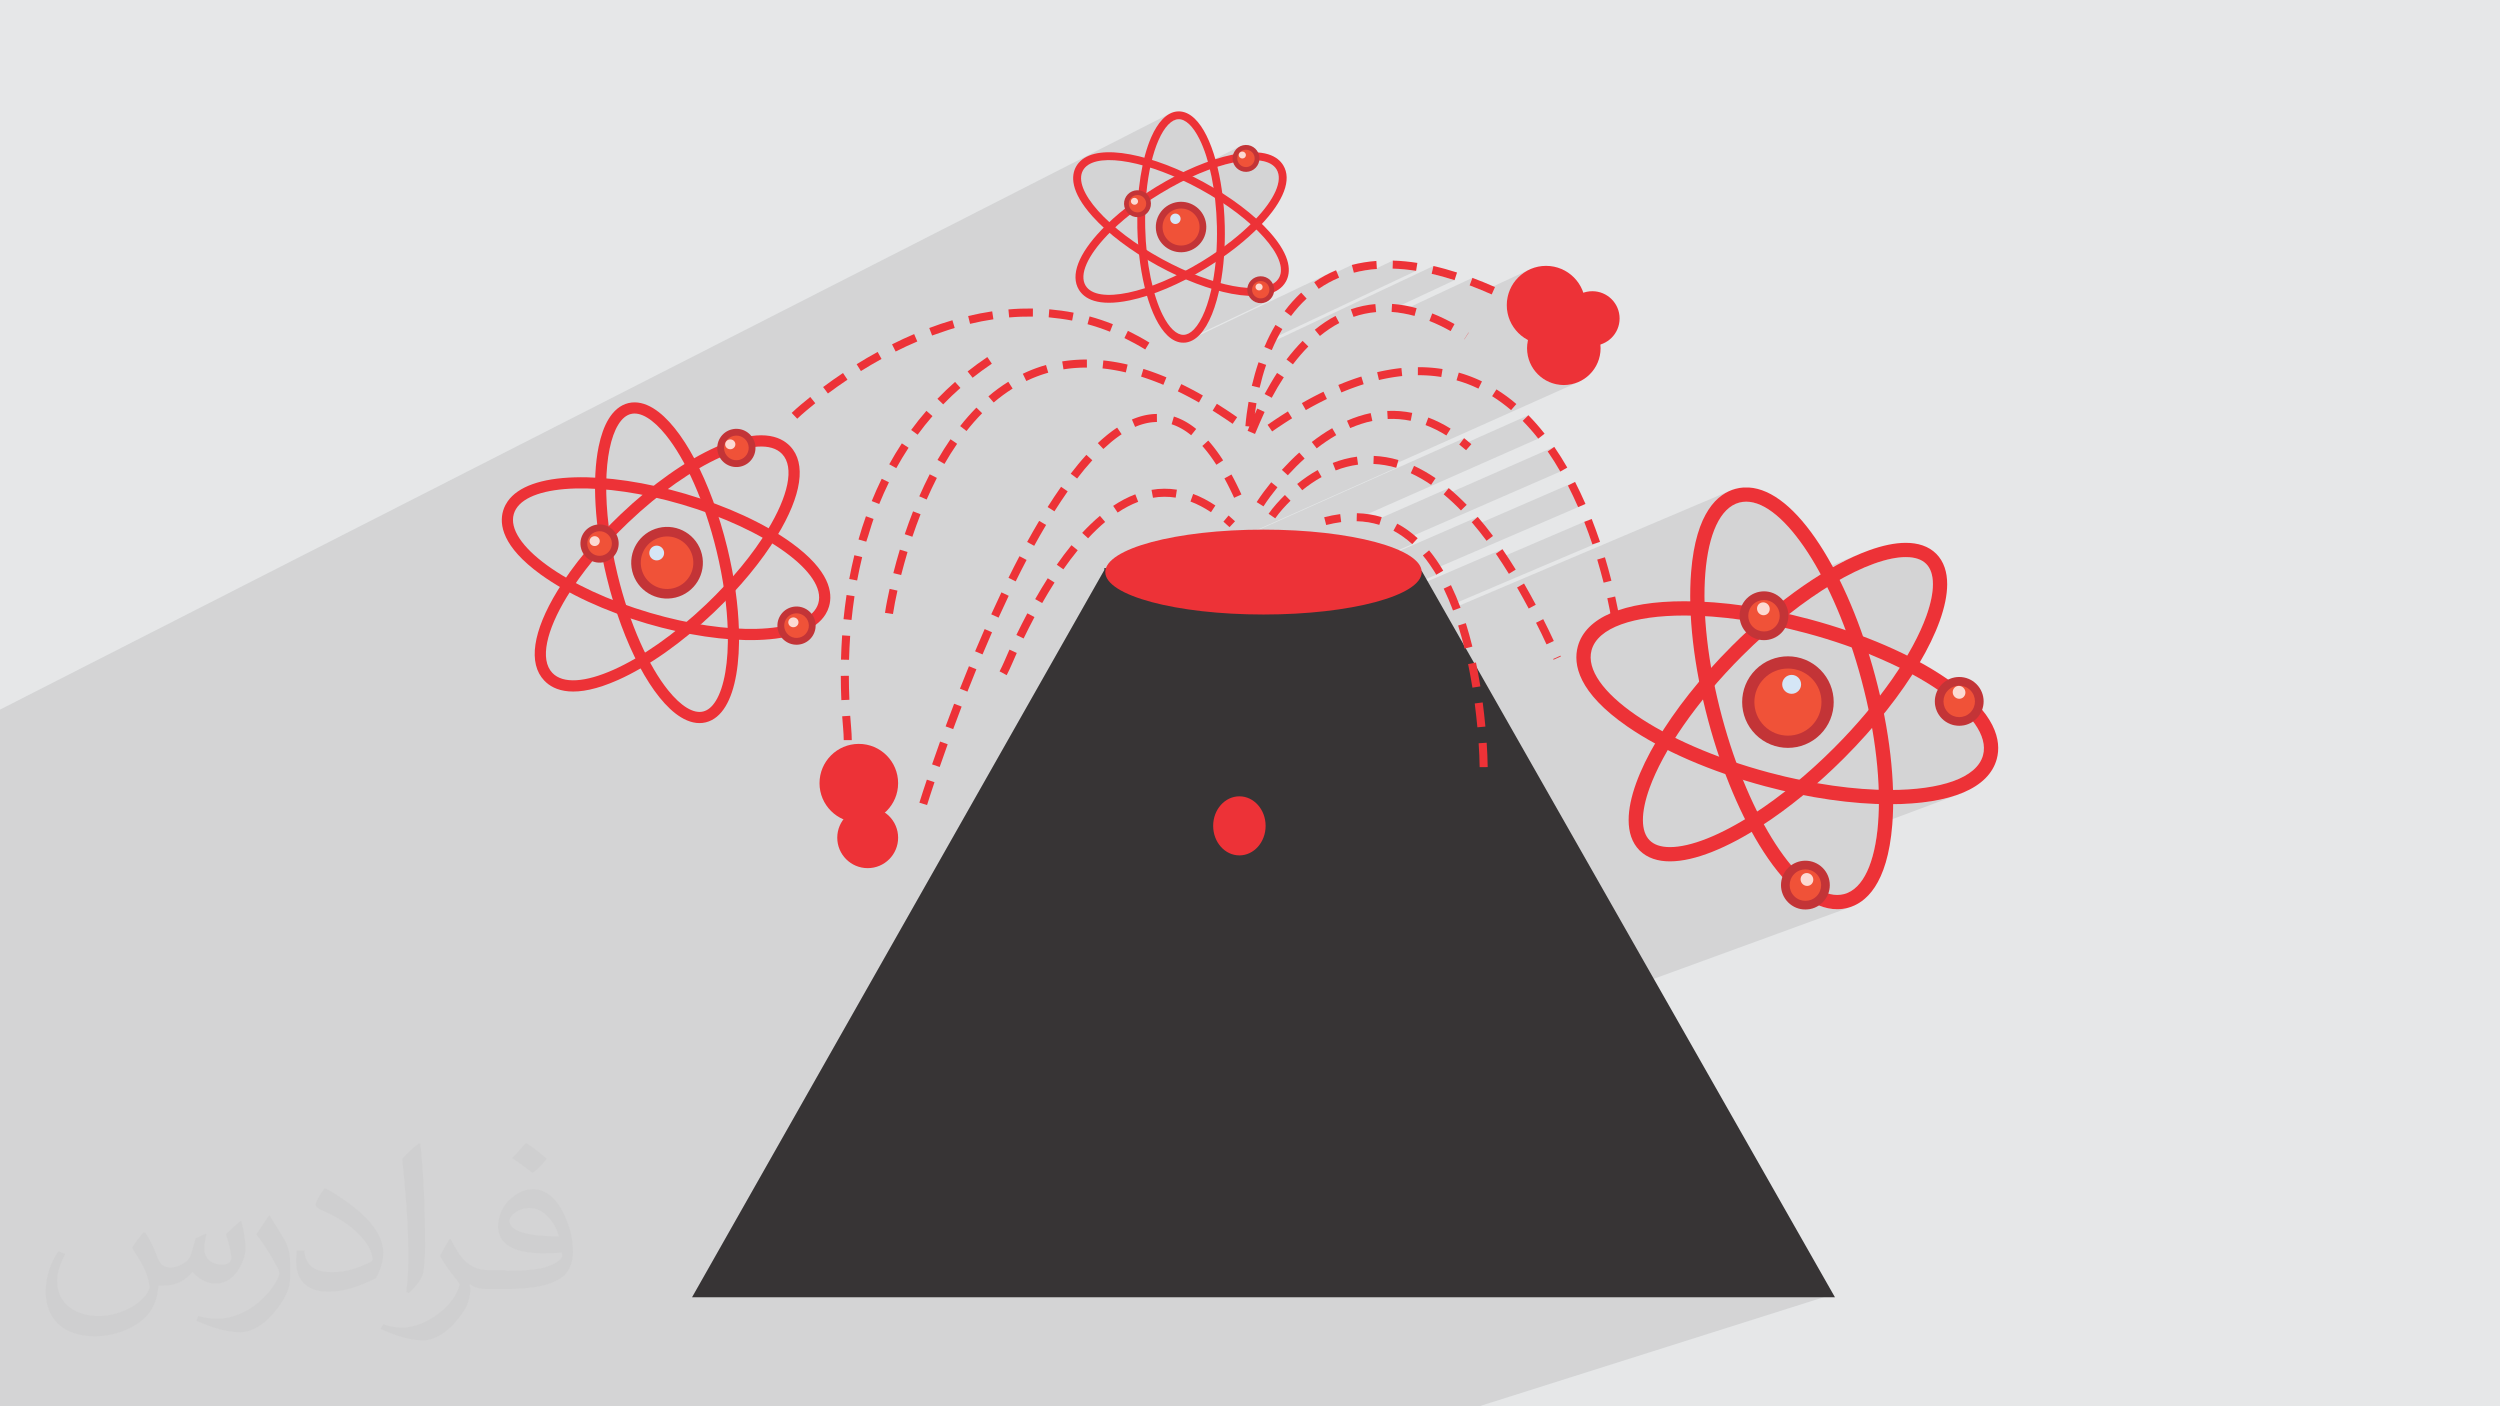 <?xml version="1.0" encoding="UTF-8"?>
<!DOCTYPE svg PUBLIC "-//W3C//DTD SVG 1.1//EN" "http://www.w3.org/Graphics/SVG/1.1/DTD/svg11.dtd">
<!-- Creator: CorelDRAW -->
<svg xmlns="http://www.w3.org/2000/svg" xml:space="preserve" width="3.703in" height="2.083in" version="1.1" style="shape-rendering:geometricPrecision; text-rendering:geometricPrecision; image-rendering:optimizeQuality; fill-rule:evenodd; clip-rule:evenodd"
viewBox="0 0 3703.33 2083.18"
 xmlns:xlink="http://www.w3.org/1999/xlink"
 xmlns:xodm="http://www.corel.com/coreldraw/odm/2003">
 <defs>
  <style type="text/css">
   <![CDATA[
    .str0 {stroke:#373435;stroke-width:6.94;stroke-miterlimit:2.613}
    .fil3 {fill:#373435}
    .fil0 {fill:#E6E7E8}
    .fil4 {fill:#ED3237}
    .fil10 {fill:#FCDAD2;fill-rule:nonzero}
    .fil7 {fill:#F05238;fill-rule:nonzero}
    .fil8 {fill:#C33437;fill-rule:nonzero}
    .fil9 {fill:#D5E6F6;fill-rule:nonzero}
    .fil5 {fill:#373435;fill-rule:nonzero}
    .fil6 {fill:#ED3237;fill-rule:nonzero}
    .fil2 {fill:#373435;fill-opacity:0.031}
    .fil1 {fill:#373435;fill-opacity:0.102}
   ]]>
  </style>
 </defs>
 <g id="Layer_x0020_1">
  <polygon class="fil0" points="-0,0 3703.33,0 3703.33,2083.18 -0,2083.18 "/>
  <polygon class="fil1" points="2009.7,768.57 2278.65,649.76 2275.93,646.33 2273.15,642.94 2270.32,639.58 2267.45,636.25 2264.52,632.97 2261.56,629.73 2258.55,626.54 2255.5,623.41 2255.5,623.41 2264.01,615.06 2163.37,659.89 2162.83,659.46 2161.53,658.44 2168.84,649.02 1608.98,898.84 1609.69,897.59 2068.29,692.91 2064.09,691.74 2059.92,690.72 2059.21,690.56 2337.72,566.09 2332.72,567.93 2327.5,569.27 2322.09,570.09 2316.52,570.37 2310.95,570.09 2305.55,569.27 2300.33,567.93 2295.32,566.09 2290.56,563.8 2286.07,561.07 2281.88,557.94 2278.01,554.42 2276.72,553.01 2376.67,507.98 2370.71,510.36 2276.52,552.79 2274.49,550.56 2271.36,546.36 2268.63,541.87 2266.33,537.11 2264.5,532.11 2263.16,526.89 2262.33,521.48 2262.06,515.91 2262.08,514.35 2262.14,512.8 2262.25,511.25 2262.41,509.72 2262.6,508.2 2262.83,506.7 2263.11,505.21 2263.42,503.74 2259.99,501.81 2256.71,499.66 2253.59,497.3 2250.64,494.74 2247.86,491.98 2245.28,489.06 2242.89,485.95 2240.71,482.69 2238.75,479.28 2237.02,475.73 2235.53,472.05 2234.28,468.25 2233.3,464.34 2232.58,460.33 2232.15,456.23 2232,452.05 2232.3,446.09 2233.18,440.31 2234.62,434.74 2236.57,429.39 2239.03,424.3 2241.94,419.5 2245.3,415.02 2249.05,410.88 2253.19,407.12 2257.67,403.77 2262.47,400.85 2267.56,398.4 2197.57,430.92 2197.52,430.9 2193.43,429.2 2189.33,427.54 2185.22,425.9 2181.09,424.3 2176.94,422.74 2181.14,411.58 2070.95,463.05 2070.02,462.93 2065.71,462.44 2061.36,462.07 2061.59,458.56 2154.69,415.01 2150.49,413.69 2146.28,412.41 2142.04,411.16 2137.8,409.96 2133.54,408.8 2129.27,407.7 2124.99,406.65 2120.7,405.66 2123.37,394.04 1873.96,511.54 1874.71,509.8 1876.59,505.63 1876.68,505.44 2097.69,401.22 2093.39,400.57 2089.05,399.99 2084.7,399.46 2080.34,399 2075.96,398.62 2071.59,398.31 2067.23,398.07 2062.87,397.93 2063.24,386.01 2036.54,398.67 2035.33,398.77 2031.02,399.22 2026.72,399.78 2022.41,400.43 2018.13,401.19 2013.87,402.04 2009.65,402.98 2005.48,404.02 2002.48,392.48 1947.24,418.8 1946.72,418.03 1950.59,415.43 1954.5,412.94 1958.46,410.57 1962.46,408.31 1966.53,406.16 1970.66,404.11 1753.5,507.64 1751.9,507.63 1750.26,507.52 1749.78,507.46 1875.76,447.37 1873.94,448.09 1872.04,448.63 1870.07,448.98 1868.04,449.13 1866,449.07 1864.01,448.81 1862.09,448.37 1860.24,447.74 1858.48,446.94 1857.98,446.65 1889.04,431.81 1887.21,432.68 1857.97,446.65 1856.81,445.98 1855.25,444.87 1853.8,443.62 1853.21,443.02 1852.64,442.41 1852.09,441.76 1851.57,441.1 1851.08,440.41 1850.62,439.7 1850.19,438.97 1849.78,438.22 1848.6,438.16 1885.51,420.48 1886.33,419.98 1887.13,419.46 1887.9,418.93 1888.65,418.37 1889.36,417.8 1890.05,417.2 1890.7,416.58 1891.33,415.95 1891.83,415.42 1892.3,414.87 1892.75,414.32 1893.18,413.75 1893.59,413.17 1893.99,412.57 1894.36,411.96 1894.72,411.34 1896.15,408.12 1897.06,404.67 1897.45,401.01 1897.34,397.16 1896.74,393.11 1895.67,388.9 1894.13,384.52 1892.13,379.99 1889.69,375.33 1886.81,370.56 1883.52,365.66 1879.81,360.68 1875.71,355.61 1871.22,350.47 1866.35,345.27 1861.12,340.03 1820.41,359.87 1824.63,356.59 1829.7,352.52 1834.61,348.43 1839.35,344.34 1843.94,340.25 1848.35,336.16 1852.58,332.08 1849.39,329.29 1860.75,323.73 1865.72,318.25 1870.34,312.83 1874.59,307.49 1878.44,302.23 1881.91,297.08 1884.98,292.04 1887.62,287.13 1889.85,282.36 1891.63,277.75 1892.96,273.3 1893.84,269.04 1894.25,264.98 1894.17,261.12 1893.61,257.48 1892.54,254.08 1890.96,250.93 1889.05,248.28 1886.75,245.92 1884.07,243.85 1881.02,242.07 1877.62,240.57 1873.87,239.36 1869.81,238.43 1865.43,237.78 1836.33,252.23 1834.96,251.44 1833.4,250.33 1831.95,249.08 1831.09,248.21 1830.29,247.29 1829.54,246.31 1828.85,245.29 1828.22,244.23 1827.66,243.12 1827.17,241.98 1826.74,240.8 1823.95,241.41 1821.12,242.08 1818.25,242.8 1815.34,243.56 1812.4,244.37 1809.43,245.23 1806.42,246.14 1803.38,247.09 1792.68,252.43 1792.62,252.16 1792.31,250.89 1789.19,252.04 1786.04,253.24 1782.87,254.48 1779.68,255.76 1776.46,257.09 1773.23,258.47 1769.97,259.89 1766.7,261.35 1753.55,267.92 1753.2,267.75 1659.81,314.37 1660.32,313.95 1663.35,311.47 1666.42,309 1666.4,308.94 1826.61,228.92 1826.99,227.8 1827.43,226.7 1827.93,225.63 1828.49,224.6 1829.11,223.61 1829.79,222.66 1830.52,221.75 1831.29,220.89 1832.67,219.57 1834.18,218.39 1835.8,217.35 1837.53,216.47 1666.11,302.19 1665.88,302.19 1698.17,286.04 1699.98,284.86 1701.78,283.69 1703.61,282.52 1704.15,282.17 1789.35,239.56 1787.95,234.8 1786.5,230.19 1784.99,225.74 1783.43,221.45 1781.83,217.33 1780.18,213.37 1778.48,209.59 1776.75,205.99 1774.94,202.51 1773.1,199.23 1771.23,196.16 1769.34,193.3 1767.43,190.66 1765.5,188.24 1763.57,186.05 1761.63,184.09 1760.59,183.13 1759.55,182.23 1758.51,181.41 1757.48,180.65 1756.46,179.96 1755.45,179.34 1754.44,178.79 1753.45,178.3 1752.47,177.88 1751.5,177.52 1750.54,177.22 1749.58,176.99 1748.63,176.81 1747.69,176.69 1746.74,176.63 1745.8,176.62 1744.86,176.67 1743.92,176.78 1742.98,176.94 1742.04,177.17 1741.09,177.45 1740.15,177.79 1739.19,178.19 1738.23,178.66 1710.54,192.73 1711.19,191.56 1713.18,188.21 1715.25,185.06 1717.39,182.09 1719.61,179.34 1721.9,176.78 1723.18,175.49 1724.48,174.26 1725.81,173.09 1727.17,171.99 1728.55,170.96 1729.96,170.01 1731.41,169.12 1732.87,168.31 -0,1051.17 -0,1052.08 -0,1053.43 -0,1053.59 -0,1054.86 -0,1057.84 -0,1062.12 -0,1063.2 -0,1063.63 -0,1068.29 -0,1068.38 -0,1068.39 -0,1069.5 -0,1076.59 -0,1077.35 -0,1085.19 -0,1085.79 -0,1089.88 -0,1090.9 -0,1098.31 -0,1101.25 -0,1101.89 -0,1105.83 -0,1107.73 -0,1111.11 -0,1112.73 -0,1120 -0,1123.51 -0,1124.17 -0,1125.25 -0,1125.95 -0,1127.01 -0,1129.75 -0,1129.81 -0,1130.18 -0,1132.15 -0,1133.61 -0,1134.51 -0,1134.93 -0,1135.26 -0,1135.35 -0,1136.35 -0,1136.43 -0,1137.65 -0,1141.16 -0,1141.22 -0,1142.97 -0,1143.25 -0,1145.19 -0,1146.63 -0,1147.21 -0,1148.34 -0,1151.07 -0,1151.72 -0,1151.97 -0,1153.17 -0,1153.17 -0,1154.83 -0,1159.57 -0,1160.11 -0,1161.94 -0,1162.17 -0,1163.51 -0,1163.58 -0,1163.87 -0,1164.52 -0,1165.94 -0,1166.28 -0,1166.81 -0,1169.04 -0,1169.23 -0,1170.14 -0,1170.54 -0,1170.73 -0,1171.87 -0,1172.26 -0,1172.83 -0,1173.19 -0,1177.19 -0,1177.33 -0,1177.86 -0,1177.87 -0,1178.39 -0,1178.74 -0,1180.52 -0,1180.83 -0,1181.97 -0,1181.98 -0,1183.35 -0,1184.04 -0,1184.57 -0,1185.13 -0,1185.85 -0,1186.02 -0,1186.3 -0,1186.62 -0,1187.08 -0,1188.44 -0,1188.84 -0,1189.58 -0,1190.8 -0,1194.35 -0,1195.26 -0,1195.33 -0,1197.1 -0,1198.48 -0,1201.85 -0,1202 -0,1202.81 -0,1202.96 -0,1205.09 -0,1205.96 -0,1207.39 -0,1210.3 -0,1210.79 -0,1210.98 -0,1211.9 -0,1211.94 -0,1213.68 -0,1214.31 -0,1214.78 -0,1215.03 -0,1216.09 -0,1219.21 -0,1219.53 -0,1219.62 -0,1220.24 -0,1220.59 -0,1221.59 -0,1228.43 -0,1229.09 -0,1230.35 -0,1230.41 -0,1232.82 -0,1233.05 -0,1233.59 -0,1233.75 -0,1233.92 -0,1237.36 -0,1238.41 -0,1240.59 -0,1241.81 -0,1242.7 -0,1242.78 -0,1244.49 -0,1247.39 -0,1248.81 -0,1248.81 -0,1248.91 -0,1251.08 -0,1252.75 -0,1253.99 -0,1254.35 -0,1254.37 -0,1255.39 -0,1255.63 -0,1255.89 -0,1258.04 -0,1258.76 -0,1259.96 -0,1262.84 -0,1262.92 -0,1262.96 -0,1263.47 -0,1263.84 -0,1264.82 -0,1265.01 -0,1265.59 -0,1266.62 -0,1266.71 -0,1266.74 -0,1271.54 -0,1273.61 -0,1275.09 -0,1275.76 -0,1280.87 -0,1284.77 -0,1285.35 -0,1285.83 -0,1285.91 -0,1287.08 -0,1288.72 -0,1289.21 -0,1289.22 -0,1293.41 -0,1293.49 -0,1294.23 -0,1295.61 -0,1296.96 -0,1297.15 -0,1297.3 -0,1297.43 -0,1297.44 -0,1297.45 -0,1297.83 -0,1298.41 -0,1298.76 -0,1298.86 -0,1298.94 -0,1299.17 -0,1300.01 -0,1300.18 -0,1300.19 -0,1300.36 -0,1300.58 -0,1302.56 -0,1304.44 -0,1304.46 -0,1305.02 -0,1305.44 -0,1305.81 -0,1306.62 -0,1306.76 -0,1307.74 -0,1308.77 -0,1309.87 -0,1311.02 -0,1311.52 -0,1312.21 -0,1313.46 -0,1313.63 -0,1313.99 -0,1314.77 -0,1316.94 -0,1316.94 -0,1317.16 -0,1317.87 -0,1319.36 -0,1319.75 -0,1322.22 -0,1323.65 -0,1323.78 -0,1324.18 -0,1324.18 -0,1324.2 -0,1324.88 -0,1325.08 -0,1327.41 -0,1327.46 -0,1328.74 -0,1329.01 -0,1329.25 -0,1330.24 -0,1330.88 -0,1332.81 -0,1333.16 -0,1333.39 -0,1334.41 -0,1334.77 -0,1334.77 -0,1334.81 -0,1335.15 -0,1335.16 -0,1336.19 -0,1336.28 -0,1336.85 -0,1337.51 -0,1338.96 -0,1340.43 -0,1341.14 -0,1342.03 -0,1343.37 -0,1343.46 -0,1343.66 -0,1343.68 -0,1343.69 -0,1344.85 -0,1345.72 -0,1345.94 -0,1346.3 -0,1346.56 -0,1349.71 -0,1350.91 -0,1352.37 -0,1352.83 -0,1354.47 -0,1354.66 -0,1356.1 -0,1356.44 -0,1357.08 -0,1357.15 -0,1359.83 -0,1360.38 -0,1360.59 -0,1361.5 -0,1363.5 -0,1363.87 -0,1364.56 -0,1364.82 -0,1365.81 -0,1366.12 -0,1366.13 -0,1366.31 -0,1368.33 -0,1369.19 -0,1372.13 -0,1372.22 -0,1373.52 -0,1374.37 -0,1375.13 -0,1375.39 -0,1376.29 -0,1377.09 -0,1378.2 -0,1379.04 -0,1383.93 -0,1387.65 -0,1388.56 -0,1388.67 -0,1390.38 -0,1393.52 -0,1394.37 -0,1394.59 -0,1395.95 -0,1396.19 -0,1397.81 -0,1399 -0,1399.67 -0,1399.79 -0,1400.51 -0,1402.74 -0,1402.87 -0,1402.88 -0,1403.93 -0,1404.08 -0,1404.09 -0,1404.9 -0,1405.26 -0,1405.35 -0,1408.67 -0,1408.95 -0,1410.11 -0,1410.11 -0,1410.39 -0,1410.48 -0,1410.82 -0,1411.34 -0,1411.35 -0,1411.93 -0,1412.56 -0,1412.72 -0,1413.24 -0,1413.98 -0,1414.41 -0,1414.74 -0,1415.6 -0,1415.64 -0,1416.49 -0,1416.52 -0,1416.54 -0,1416.55 -0,1417.39 -0,1417.65 -0,1417.93 -0,1418.2 -0,1419.01 -0,1419.75 -0,1419.85 -0,1419.99 -0,1420.2 -0,1420.46 -0,1420.47 -0,1420.8 -0,1421.18 -0,1421.62 -0,1422.12 -0,1422.67 -0,1423.15 -0,1423.29 -0,1423.96 -0,1424.02 -0,1424.69 -0,1425.48 -0,1425.91 -0,1426.17 -0,1426.17 -0,1426.37 -0,1426.53 -0,1426.53 -0,1426.89 -0,1428.78 -0,1429.43 -0,1430.35 -0,1433.06 -0,1433.29 -0,1433.62 -0,1434.47 -0,1434.52 -0,1435.02 -0,1435.96 -0,1436.42 -0,1437.67 -0,1437.74 -0,1437.75 -0,1438.26 -0,1438.45 -0,1439.81 -0,1440.65 -0,1441.44 -0,1443.14 -0,1443.19 -0,1443.46 -0,1443.6 -0,1444.5 -0,1444.75 -0,1444.92 -0,1446.77 -0,1448.24 -0,1448.69 -0,1449.39 -0,1449.87 -0,1450.13 -0,1450.48 -0,1450.52 -0,1450.69 -0,1451.53 -0,1452.76 -0,1453.75 -0,1454.21 -0,1454.36 -0,1454.91 -0,1456.02 -0,1456.45 -0,1457.15 -0,1457.86 -0,1459.46 -0,1460.75 -0,1461.64 -0,1462.31 -0,1462.4 -0,1462.57 -0,1462.63 -0,1462.69 -0,1463.58 -0,1465.98 -0,1466.42 -0,1467.4 -0,1467.43 -0,1469.2 -0,1469.5 -0,1472.15 -0,1472.66 -0,1478.59 -0,1478.9 -0,1479.22 -0,1480.45 -0,1481.73 -0,1481.81 -0,1482.17 -0,1482.25 -0,1483.43 -0,1483.96 -0,1484.18 -0,1484.32 -0,1484.33 -0,1484.5 -0,1484.73 -0,1484.93 -0,1485 -0,1485.33 -0,1485.93 -0,1487.11 -0,1487.7 -0,1488.19 -0,1489.03 -0,1489.26 -0,1489.78 -0,1490.34 -0,1490.46 -0,1490.58 -0,1490.61 -0,1491.44 -0,1492.2 -0,1493.12 -0,1493.33 -0,1493.66 -0,1495.05 -0,1495.07 -0,1495.39 -0,1495.63 -0,1495.92 -0,1496.25 -0,1496.63 -0,1496.68 -0,1497.04 -0,1497.07 -0,1497.28 -0,1497.52 -0,1498.01 -0,1499.03 -0,1499.22 -0,1499.36 -0,1499.87 -0,1500.06 -0,1500.57 -0,1500.92 -0,1500.93 -0,1501.39 -0,1501.85 -0,1502.63 -0,1503.45 -0,1503.6 -0,1503.81 -0,1504.17 -0,1504.3 -0,1505.2 -0,1505.67 -0,1506.12 -0,1506.92 -0,1507.08 -0,1507.63 -0,1507.83 -0,1508.07 -0,1508.7 -0,1508.99 -0,1510.38 -0,1510.54 -0,1512.38 -0,1513.37 -0,1514.64 -0,1514.91 -0,1514.93 -0,1514.99 -0,1514.99 -0,1516.56 -0,1516.56 -0,1516.59 -0,1518.3 -0,1518.6 -0,1519.93 -0,1521.3 -0,1521.71 -0,1522.36 -0,1522.69 -0,1523.2 -0,1524.11 -0,1525.56 -0,1527.03 -0,1528.43 -0,1528.55 -0,1529.37 -0,1530.08 -0,1530.99 -0,1531.08 -0,1531.09 -0,1531.48 -0,1531.96 -0,1532.43 -0,1533.33 -0,1533.8 -0,1534.67 -0,1535.8 -0,1536.04 -0,1536.31 -0,1537.44 -0,1538.81 -0,1540.52 -0,1542.77 -0,1543.13 -0,1543.28 -0,1543.77 -0,1543.78 -0,1544.15 -0,1544.69 -0,1544.69 -0,1544.71 -0,1544.96 -0,1545.03 -0,1545.64 -0,1546.67 -0,1546.96 -0,1547.27 -0,1548.29 -0,1548.79 -0,1549.27 -0,1549.62 -0,1550.42 -0,1550.64 -0,1552.69 -0,1554.31 -0,1554.42 -0,1556.22 -0,1556.82 -0,1558.29 -0,1559.09 -0,1559.16 -0,1560.26 -0,1563.98 -0,1564.24 -0,1565.47 -0,1565.48 -0,1565.51 -0,1566.13 -0,1567.38 -0,1568.86 -0,1569.43 -0,1572.5 -0,1573 -0,1575.79 -0,1576.07 -0,1576.17 -0,1578.33 -0,1580.54 -0,1580.92 -0,1581.41 -0,1581.41 -0,1581.73 -0,1581.81 -0,1581.82 -0,1581.89 -0,1582.69 -0,1585.23 -0,1586.48 -0,1587.34 -0,1587.42 -0,1587.5 -0,1588.57 -0,1589.58 -0,1590.73 -0,1591.66 -0,1591.86 -0,1591.87 -0,1592.29 -0,1596.14 -0,1597.52 -0,1598.27 -0,1598.28 -0,1599.13 -0,1600.39 -0,1602.63 -0,1604.19 -0,1605.94 -0,1610.4 -0,1611.84 -0,1613.07 -0,1616.02 -0,1616.82 -0,1617.65 -0,1618.59 -0,1621.61 -0,1621.78 -0,1623.3 -0,1625.91 -0,1625.91 -0,1627.74 -0,1630.32 -0,1632.25 -0,1637.05 -0,1647.6 -0,1647.6 -0,1649.5 -0,1649.52 -0,1649.74 -0,1649.79 -0,1652.1 -0,1654.15 -0,1655.11 -0,1657.48 -0,1658.3 -0,1658.62 -0,1659.32 -0,1659.33 -0,1665.44 -0,1665.44 -0,1668.31 -0,1673.03 -0,1675.74 -0,1683.8 -0,1689.66 -0,1690.31 -0,1690.31 -0,1697.44 -0,1697.69 -0,1697.7 -0,1701.38 -0,1706 -0,1716.28 -0,1717.75 -0,1720.93 -0,1730.79 -0,1732.49 -0,1735.39 -0,1738.38 -0,1747.5 -0,1748.28 -0,1748.28 -0,1750.76 -0,1752.33 -0,1765.41 -0,1768.82 -0,1770.89 -0,1772.97 -0,1780.26 -0,1785.4 -0,1785.83 -0,1785.84 -0,1801.31 -0,1816.68 -0,1817.2 -0,1832.44 -0,1837.22 -0,1837.23 -0,1867.9 -0,1869.5 -0,2083.18 141.88,2083.18 167.52,2083.18 222.4,2083.18 274.72,2083.18 275.09,2083.18 275.09,2083.18 293.81,2083.18 293.99,2083.18 303.49,2083.18 317.92,2083.18 318.57,2083.18 318.64,2083.18 346.24,2083.18 351,2083.18 366.81,2083.18 428.82,2083.18 437.66,2083.18 501.96,2083.18 504.91,2083.18 532.3,2083.18 557.12,2083.18 585.12,2083.18 622.75,2083.18 663.93,2083.18 667.69,2083.18 670.63,2083.18 673,2083.18 705.7,2083.18 714.05,2083.18 714.63,2083.18 2191.09,2083.18 2712.22,1918.22 1166.66,1918.22 2742.22,1343.25 2737.26,1344.81 2735.35,1345.29 2733.41,1345.7 2731.46,1346.06 2729.49,1346.35 2727.51,1346.57 2725.52,1346.74 2723.52,1346.83 2721.52,1346.87 2718.17,1346.78 2714.81,1346.51 2711.44,1346.07 2708.06,1345.46 2704.66,1344.67 2701.25,1343.71 2697.83,1342.57 2694.4,1341.27 2678.72,1347.02 2677.01,1347.2 2674.4,1347.3 2670.94,1347.13 2670.49,1347.06 2734.85,1323.45 2737.81,1322.25 2740.69,1320.81 2743.47,1319.13 2746.16,1317.21 2748.76,1315.07 2751.27,1312.69 2753.69,1310.1 2756.01,1307.28 2758.24,1304.25 2760.38,1301.01 2762.43,1297.56 2764.38,1293.91 2766.24,1290.06 2768,1286.02 2769.67,1281.78 2771.25,1277.35 2772.73,1272.74 2774.11,1267.95 2775.4,1262.98 2776.59,1257.85 2777.69,1252.54 2778.69,1247.07 2779.59,1241.44 2780.4,1235.65 2781.11,1229.71 2781.72,1223.62 2781.9,1221.42 2899.58,1177.4 2894.15,1179.22 2888.51,1180.92 2882.65,1182.49 2876.57,1183.94 2870.28,1185.26 2863.79,1186.45 2857.08,1187.52 2850.17,1188.45 2843.04,1189.26 2835.72,1189.93 2828.19,1190.47 2820.47,1190.89 2812.55,1191.16 2804.43,1191.31 2783.13,1199.31 2783.15,1198.58 2894.89,1156.57 2899.12,1154.9 2903.17,1153.14 2907.02,1151.28 2910.67,1149.33 2914.12,1147.28 2917.36,1145.14 2920.39,1142.91 2923.2,1140.59 2925.8,1138.17 2928.17,1135.66 2930.32,1133.06 2932.24,1130.37 2933.92,1127.58 2935.36,1124.71 2936.56,1121.75 2937.52,1118.69 2938.17,1115.8 2938.61,1112.87 2938.83,1109.9 2938.82,1106.89 2938.61,1103.86 2938.18,1100.79 2937.54,1097.69 2936.7,1094.56 2935.65,1091.41 2934.4,1088.22 2932.95,1085.02 2931.3,1081.8 2929.46,1078.56 2927.43,1075.3 2925.21,1072.02 2922.8,1068.73 2906.88,1074.82 2904.94,1075.04 2902.24,1075.13 2898.78,1074.97 2895.35,1074.47 2891.95,1073.65 2888.64,1072.48 2885.43,1070.99 2882.35,1069.17 2879.42,1067.02 2876.68,1064.54 2874.2,1061.8 2872.04,1058.87 2870.22,1055.79 2868.73,1052.58 2867.57,1049.26 2866.74,1045.87 2866.25,1042.43 2866.09,1038.97 2866.15,1036.76 2866.36,1034.54 2866.7,1032.35 2867.17,1030.17 2867.78,1028.01 2868.53,1025.89 2869.41,1023.81 2870.43,1021.77 2866.13,1018.88 2861.83,1016.08 2885.85,1006.74 2887.8,1005.82 2889.79,1005.02 2861.65,1015.97 2857.18,1013.13 2852.54,1010.28 2847.79,1007.43 2842.94,1004.61 2837.98,1001.8 2832.93,999.01 2798.2,1012.6 2798.96,1011.55 2801.16,1008.43 2803.33,1005.31 2804.73,1003.29 2806.12,1001.27 2807.49,999.25 2808.84,997.24 2810.18,995.23 2811.5,993.22 2812.81,991.22 2814.11,989.23 2811.41,987.9 2808.69,986.57 2805.94,985.26 2803.17,983.94 2800.39,982.64 2798.42,981.73 2825.26,971.16 2827.53,967.25 2829.74,963.37 2831.89,959.52 2833.96,955.7 2835.97,951.91 2837.91,948.15 2839.79,944.42 2841.59,940.73 2843.33,937.08 2845,933.46 2846.59,929.89 2848.12,926.35 2849.57,922.85 2850.96,919.4 2852.27,915.98 2853.51,912.62 2854.7,909.23 2855.81,905.89 2856.85,902.61 2857.81,899.38 2858.69,896.2 2859.5,893.08 2860.23,890.02 2860.88,887.02 2861.46,884.07 2861.95,881.2 2862.37,878.39 2862.72,875.65 2862.98,872.97 2863.17,870.37 2863.28,867.83 2863.32,865.38 2863.28,862.8 2863.15,860.32 2862.93,857.93 2862.64,855.63 2862.26,853.43 2861.81,851.32 2861.28,849.31 2860.67,847.4 2859.99,845.58 2859.25,843.86 2858.43,842.22 2857.55,840.68 2856.6,839.21 2855.57,837.82 2854.47,836.5 2853.3,835.26 2852.05,834.08 2850.74,832.98 2849.35,831.96 2847.88,831 2846.33,830.12 2844.69,829.31 2842.97,828.56 2841.15,827.88 2839.24,827.28 2837.23,826.75 2835.13,826.29 2832.93,825.92 2830.63,825.62 2828.24,825.41 2825.75,825.28 2823.18,825.23 2820.72,825.27 2818.19,825.38 2815.58,825.57 2812.91,825.83 2810.17,826.18 2807.35,826.6 2804.48,827.09 2801.54,827.67 2798.54,828.32 2795.47,829.05 2792.35,829.86 2789.18,830.74 2785.94,831.7 2782.66,832.74 2779.32,833.85 2775.93,835.04 2772.98,836.13 2769.99,837.27 2766.97,838.46 2641.83,889.43 2645.19,886.83 2648.93,883.99 2652.67,881.19 2656.39,878.43 2660.11,875.72 2663.81,873.05 2667.51,870.43 2671.2,867.85 2674.47,865.6 2677.73,863.39 2680.98,861.21 2684.22,859.07 2687.44,856.97 2690.67,854.91 2693.87,852.88 2697.07,850.89 2695.57,848.19 2715.28,840.14 2718.78,838.19 2722.26,836.3 2725.72,834.45 2729.17,832.65 2732.59,830.91 2736,829.22 2739.38,827.57 2742.74,825.98 2746.08,824.44 2749.39,822.96 2752.69,821.53 2755.96,820.15 2694.06,845.48 2690.32,838.76 2683.46,827.24 2676.53,816.34 2669.54,806.1 2662.49,796.54 2655.41,787.68 2648.32,779.55 2641.24,772.17 2634.17,765.57 2627.14,759.77 2620.17,754.79 2613.26,750.66 2606.45,747.41 2599.74,745.06 2593.15,743.63 2586.69,743.15 2585.39,743.17 2584.08,743.23 2582.79,743.33 2581.5,743.48 2580.21,743.67 2578.94,743.9 2577.67,744.17 2576.42,744.48 2573.18,745.5 2570.04,746.8 2524.69,765.95 2526.45,762.39 2530.94,754.86 2535.66,748.29 2540.55,742.62 2545.57,737.79 2550.67,733.74 2555.81,730.41 2560.93,727.72 2151.28,901.49 2150.8,900.2 2149.31,896.4 2370.15,802.6 2358.85,806.39 2357.42,802.18 2355.96,797.99 2354.49,793.81 2352.99,789.64 2351.46,785.48 2349.91,781.33 2348.33,777.19 2346.73,773.04 2346.72,773.04 2220.45,827.11 2218.33,823.95 2215.83,820.29 2225.63,813.5 1474.61,1135.87 1477.59,1130.62 2127.6,851.36 2125.35,847.65 2123.04,843.96 2122.88,843.71 2337.7,751.23 2335.91,747.18 2334.08,743.14 2332.24,739.12 2330.36,735.12 2328.46,731.13 2326.53,727.15 2324.56,723.18 2322.56,719.22 2333.19,713.83 2184.25,778.47 2182.9,776.85 2180.02,773.52 2188.99,765.66 1519.38,1056.9 1520.67,1054.62 2091.94,806.06 2088.74,803.21 2085.47,800.45 2082.69,798.24 2311.32,698.52 2309.11,694.71 2306.86,690.92 2304.58,687.15 2302.25,683.41 2299.89,679.69 2297.49,675.99 2295.05,672.32 2292.57,668.67 2292.57,668.67 2302.39,661.92 2139.84,733.4 2138.46,732.23 2146.04,723.03 2029.84,774.21 2026.57,773.65 2022.35,773.06 2018.11,772.61 2013.85,772.31 2009.59,772.14 2009.59,772.13 "/>
  <path class="fil2" d="M215.69 1826.49c7,11 12,21 16,32 3,7 5,19 21,19 5,0 11,-1 17,-5 7,-3 12,-9 14,-17l6 -21 15 -7 1 1c-2,8 -3,16 -3,21 0,18 15,24 27,24 7,0 13,-4 13,-10 0,-8 -4,-23 -8,-35 7,-7 14,-14 22,-20l1 1c4,15 6,30 6,40 0,10 -4,20 -8,27 -7,14 -20,25 -36,25 -12,0 -25,-6 -34,-17l-1 0c-9,11 -22,20 -43,20l-7 0c-1,14 -4,24 -9,33 -13,25 -50,42 -85.02,42 -49,0 -73.02,-28 -73.02,-66 0,-23 8,-45 19,-60l10 4c-7,14 -12,27 -12,40 0,35 29,52 62,52 31,0 68.01,-19 75.01,-42 -3,-25 -12,-36 -26,-59 4,-7 10,-15 17,-23l1 0 0 0 0 0 0 0 2 1 0 0 0 0 0 0 0 0 0 0 0 0 0 0 0 0 0 0 0 0 0 0 0.02 -0.01 -0.01 0.01 0 0 0 0 0.02 0zm564.05 -133.01c10,6 20,14 30,23 -6,8 -12,15 -21,21 -10,-8 -20,-15 -30,-22 7,-8 14,-15 20,-22l0 0 0 0 0 0 1 0 0 0 0 0 0 0 0 0zm5 96.01c-17,0 -30,11 -30,19 0,17 33,23 73.02,23 -5,-20 -22,-42 -43,-42l0 0 -0.01 0 -0.01 0 0 0 0 0 0 0zm-37 93.01c22,0 41,-1 55,-4 16,-4 30,-12 30,-18 0,-2 0,-3 -1,-5 -9,1 -19,1 -29,1 -29,0 -52,-7 -61,-23 -2,-5 -4,-10 -4,-16 0,-16 7,-32 19,-42 10,-9 21,-14 33,-14 20,0 37,16 48,42 6,14 11,30 11,51 0,14 -4,25 -12,34 -16,15 -45,21 -90.01,21l-20 0 0 0 -5 0c-11,0 -19,-2 -25,-7l-1 0c0,3 1,5 1,7 0,10 -3,23 -10,33 -20,30 -42,43 -60,43 -19,0 -42,-7 -63,-17l4 -7c7,3 16,5 29,5 34,0 78.01,-33 84.02,-64 -1,-3 -4,-6 -7,-10 -10,-12 -16,-22 -22,-32 5,-10 10,-18 14,-25l2 0c14,29 28,46 57,46l5 0 0 0 21 0 0 0 0 0 0 0 -3 1 0 0 0 0 0 0 0 0 -0.01 0 0 0 0 0zm-146.01 31c2,-14 3,-29 3,-43l0 -21c0,-39 -5,-96.02 -9,-133.01 7,-8 17,-17 25,-23l2 1c5,47 7,101.01 7,151.02 0,13 -1,26 -2,35 -1,12 -8,21 -22,35l-3 -1 0 0 0 0 0 0 -1 -1 0 0 0 0 0 0 0 -0.01 0 0 0 0 0 0zm-151.02 -62.02c1,18 10,33 41,33 20,0 36,-5 55,-14 3,-1 5,-3 5,-5 0,-12 -9,-27 -24,-41 -14,-13 -34,-25 -52,-32 -6,-3 -8,-5 -8,-8 0,-5 7,-16 13,-24l2 0c20,11 43,27 60,44 15,16 25,33 25,51 0,13 -4,26 -11,38 -22,11 -46,20 -70.01,20 -29,0 -48,-14 -48,-45 0,-3 0,-9 1,-16l10 0 0 0 0 0 0 0 1 -1 0 0 0 0 0 0 0 0 0.01 0 -0.01 0.01 0.01 -0.01zm-52 -52l18 29c7,11 13,22 13,41l0 24c0,19 -12,39 -32,60 -15,14 -29,20 -42,20 -19,0 -40,-6 -65,-17l3 -7c8,2 17,4 28,4 36,0 72.02,-26 89.01,-58 2,-4 3,-7 3,-9 0,-4 -2,-8 -4,-11 -9,-17 -19,-33 -30,-47 6,-9 12,-18 18,-27l1 0 0 -2 0 0 0 0 0 0 0 0 -0.01 0 0 0.01 0 -0.01z"/>
  <g id="_1693460818096">
   <path class="fil3 str0" d="M1639.32 845.33c34,3.77 464.67,3.77 464.67,3.77l608.23 1069.12 -1681.13 0 608.23 -1072.9 -0 0.01z"/>
   <ellipse class="fil4" cx="1871.66" cy="847.42" rx="234.38" ry="62.88"/>
   <ellipse class="fil4" cx="1835.95" cy="1223.37" rx="40.83" ry="45.73"/>
   <path class="fil5" d="M1835.95 1175.65c11.87,0 22.59,5.37 30.35,14.06 7.7,8.63 12.47,20.54 12.47,33.66 0,13.12 -4.77,25.03 -12.47,33.66 -7.75,8.69 -18.49,14.06 -30.35,14.06 -11.86,0 -22.59,-5.37 -30.35,-14.06 -7.69,-8.63 -12.47,-20.54 -12.47,-33.66 0,-13.13 4.77,-25.03 12.47,-33.66 7.75,-8.69 18.49,-14.06 30.35,-14.06zm27.4 16.7c-7.02,-7.86 -16.71,-12.73 -27.4,-12.73 -10.69,0 -20.38,4.87 -27.4,12.73 -7.07,7.91 -11.45,18.89 -11.45,31.02 0,12.13 4.38,23.1 11.45,31.02 7.02,7.86 16.72,12.73 27.4,12.73 10.69,0 20.38,-4.87 27.4,-12.73 7.07,-7.91 11.45,-18.89 11.45,-31.02 0,-12.13 -4.38,-23.1 -11.45,-31.02z"/>
   <path class="fil6" d="M2175.68 492.75l-0.29 -0.19 -6.43 10.04 0.2 0.14 6.52 -9.98 -0.01 -0.01zm-21.04 -12.72c-10.54,-5.88 -21.74,-11.36 -32.98,-15.76l-4.28 11.13c10.73,4.19 21.46,9.46 31.51,15.07l5.76 -10.44zm-56.17 -23.55c-12.02,-3.3 -23.89,-5.4 -36.33,-6.3l-0.78 11.89c11.67,0.86 22.74,2.82 34.03,5.92l3.08 -11.52 -0 0zm-61.13 -6.06c-12.41,1.12 -24.5,3.67 -36.29,7.74l3.97 11.24c10.87,-3.78 22.05,-6.09 33.49,-7.12l-1.17 -11.87 0 -0zm-58.94 17.57c-10.3,5.15 -21.83,13.15 -30.74,20.48l7.6 9.19c8.43,-6.87 18.98,-14.25 28.7,-19.12l-5.56 -10.54 -0 -0.01zm-48.83 36.94c-8.6,8.76 -16.39,17.85 -23.84,27.61l9.51 7.2c7.17,-9.37 14.59,-18.08 22.86,-26.49l-8.53 -8.33zm-37.81 47.48c-6.7,10.3 -12.52,20.52 -18.44,31.25l10.54 5.58c5.46,-10.35 11.52,-20.54 17.9,-30.33l-10 -6.48 0 -0.01zm-29.25 52.81c-1.25,2.67 -2.5,5.34 -3.72,8.04 0.72,-5.33 1.54,-10.63 2.45,-15.93l-11.75 -2.04c-2.06,11.9 -3.67,23.94 -4.64,35.98l5.93 0.5 -2.68 6.46 10.99 4.62c4.75,-10.97 9.12,-21.69 14.2,-32.55l-10.78 -5.07 0.01 -0.01zm3.43 -30.89c2.71,-11.43 5.85,-22.72 9.64,-33.83l-11.27 -3.88c-3.92,11.51 -7.17,23.12 -9.96,34.94l11.59 2.77zm17.98 -55.71c4.41,-10.56 9.84,-21.36 15.7,-31.18l-10.22 -6.15c-6.13,10.22 -11.85,21.65 -16.45,32.65l10.97 4.68 0 0zm28.53 -50.51c7.04,-9.37 14.5,-17.84 23.1,-25.82l-8.06 -8.79c-9.12,8.44 -17.08,17.47 -24.54,27.4l9.5 7.2 0 0zm40.98 -40.22c9.57,-6.6 19.47,-12.08 30.23,-16.54l-4.5 -11.04c-11.54,4.8 -22.15,10.63 -32.42,17.72l6.7 9.86 -0 0zm52.06 -23.87c11.03,-2.87 22.75,-4.82 34.13,-5.59l-0.76 -11.89c-12.33,0.94 -24.41,2.83 -36.37,5.94l3 11.54zm57.39 -6.09c11.59,0.28 23.37,1.5 34.82,3.3l1.89 -11.77c-11.96,-1.86 -24.24,-3.14 -36.35,-3.44l-0.36 11.92zm57.83 7.73c11.43,2.56 22.82,5.79 33.98,9.35l3.67 -11.34c-11.48,-3.67 -23.2,-6.98 -34.98,-9.62l-2.67 11.61zm56.24 17.08c11.09,4.11 21.96,8.65 32.79,13.4l4.83 -10.91c-11.03,-4.84 -22.13,-9.46 -33.42,-13.65l-4.2 11.17 0 -0.01z"/>
   <path class="fil6" d="M1884.44 639.11l8.99 -6.15 9.86 -6.52 4.88 -3.14 5.88 -3.7 -6.23 -10.17 -6.07 3.81 -4.96 3.2 -4.99 3.27 -5.02 3.35 -9.08 6.21 6.74 9.84 0.01 0zm49.91 -31.6l7.07 -3.97 4.62 -2.52 4.58 -2.44 4.56 -2.37 4.53 -2.3 5.9 -2.89 -5.11 -10.76 -6.12 3 -4.63 2.35 -4.66 2.42 -4.69 2.49 -4.72 2.58 -7.17 4.03 5.85 10.38 -0.01 -0.01zm52.69 -26.17l7.74 -3.17 4.24 -1.66 4.21 -1.57 4.19 -1.52 4.15 -1.45 4.11 -1.39 4.35 -1.41 -3.44 -11.41 -4.64 1.5 -4.26 1.42 -4.29 1.5 -4.32 1.57 -4.35 1.63 -4.37 1.7 -4.4 1.77 -3.47 1.44 4.52 11.03 0.02 0.01zm55.63 -18.38l4.93 -1.12 3.85 -0.81 3.83 -0.75 3.79 -0.69 3.76 -0.63 3.73 -0.57 3.7 -0.52 3.68 -0.46 3.22 -0.35 -1.21 -11.86 -3.39 0.37 -3.84 0.48 -3.87 0.54 -3.9 0.59 -3.93 0.67 -3.96 0.72 -3.98 0.78 -4.01 0.83 -5.08 1.16 2.69 11.61 -0.01 0zm57.66 -7.17l5.42 0.04 3.39 0.09 3.37 0.15 3.34 0.2 3.32 0.24 3.28 0.3 3.26 0.34 3.23 0.4 3.21 0.44 2.85 0.44 1.9 -11.77 -3.04 -0.47 -3.39 -0.46 -3.42 -0.42 -3.45 -0.36 -3.47 -0.31 -3.5 -0.26 -3.53 -0.2 -3.56 -0.16 -3.57 -0.1 -5.61 -0.03 -0.05 11.92 0.02 0zm57.24 7.59l5.28 1.56 2.94 0.94 2.91 0.98 5.74 2.09 5.65 2.25 2.79 1.19c2.41,1.07 4.8,2.15 7.18,3.29l5.22 -10.72 -4.73 -2.21 -2.93 -1.3 -2.95 -1.26 -2.98 -1.21 -3 -1.17 -3.04 -1.12 -3.05 -1.08 -3.07 -1.04 -3.11 -1 -5.46 -1.62 -3.38 11.44 -0.01 -0.01zm52.76 23.48c10,6.27 19.09,13.06 28.11,20.66l-0.04 -0.04 7.84 -8.98c-8.85,-7.82 -19.5,-15.43 -29.51,-21.7l-6.41 10.05 0 0.01zm45.17 36.56c8.18,8.29 15.96,17.18 23.15,26.35l9.41 -7.32c-7.46,-9.52 -15.54,-18.77 -24.04,-27.37l-8.51 8.35 0 0zm37.07 45.26c6.66,9.68 12.91,19.66 18.75,29.85l10.35 -5.9c-6.02,-10.48 -12.44,-20.75 -19.29,-30.7l-9.82 6.76 0 0zm29.99 50.55c5.38,10.55 10.38,21.17 15.14,32.01l10.92 -4.77c-4.85,-11.06 -9.94,-21.88 -15.43,-32.63l-10.64 5.39 0.01 -0zm24.17 53.82c4.31,11.05 8.33,22.11 12.12,33.35l11.3 -3.78c-3.84,-11.41 -7.94,-22.66 -12.31,-33.87l-11.12 4.31 0.01 0zm19.29 55.9c3.39,11.4 6.45,22.7 9.47,34.2l11.56 -2.91c-2.94,-11.67 -6.18,-23.22 -9.63,-34.74l-11.41 3.44 0 0.01zm14.93 57.23c2.51,11.4 4.94,23.15 6.66,34.7l11.8 -1.72c-1.74,-11.83 -4.24,-23.88 -6.81,-35.54l-11.65 2.55z"/>
   <path class="fil6" d="M1838.95 732.45l-2.29 -4.97 -2.31 -4.85 -2.31 -4.74 -2.32 -4.62 -2.33 -4.52 -3.18 -5.91 -10.42 5.8 3.03 5.65 2.28 4.39 2.26 4.5 2.26 4.62 2.26 4.74 2.25 4.86 10.84 -4.94 -0.02 -0.02zm-27.11 -50.5l-3.45 -5.26 -2.41 -3.52 -2.42 -3.4 -2.42 -3.3 -2.44 -3.2 -2.45 -3.09 -2.45 -2.98 -2.47 -2.89 -1.51 -1.7 -8.83 8 1.35 1.52 2.31 2.71 2.31 2.81 2.31 2.93 2.31 3.03 2.31 3.14 2.31 3.25 2.3 3.35 3.36 5.11 9.98 -6.52 -0.01 -0.01zm-39.85 -46.52l-3.22 -2.54 -2.55 -1.89 -2.56 -1.79 -2.59 -1.7 -2.58 -1.59 -2.58 -1.5 -2.6 -1.4 -2.61 -1.31 -2.61 -1.21 -2.62 -1.12 -2.63 -1.02 -2.64 -0.93 -1.26 -0.4 -3.41 11.43 0.89 0.28 2.27 0.8 2.27 0.89 2.27 0.98 2.28 1.06 2.28 1.15 2.29 1.23 2.29 1.32 2.29 1.41 2.29 1.51 2.29 1.61 2.3 1.7 2.98 2.35 7.44 -9.31 0.04 -0.02zm-58.28 -22.25l-2.79 0.07 -2.66 0.15 -2.66 0.24 -2.65 0.32 -2.65 0.4 -2.65 0.48 -2.64 0.56 -2.64 0.65 -2.63 0.72 -2.63 0.8 -2.62 0.87 -2.62 0.94 -2.62 1.03 -2.5 1.04 4.73 10.94 2.24 -0.94 2.33 -0.92 2.33 -0.84 2.33 -0.77 2.32 -0.7 2.32 -0.63 2.31 -0.56 2.31 -0.49 2.3 -0.42 2.29 -0.34 2.29 -0.28 2.29 -0.2 2.28 -0.13 2.41 -0.06 -0.09 -11.92 -0.02 -0.02zm-58.85 20.23l-3.98 2.7 -2.55 1.81 -2.52 1.88 -2.53 1.93 -2.53 2 -2.51 2.05 -5.02 4.27 -2.51 2.22 -4.47 4.12 8.2 8.66c3.74,-3.48 7.48,-6.8 11.4,-10.09l2.38 -1.94 2.38 -1.88 2.38 -1.82 2.38 -1.77 2.37 -1.7 3.81 -2.58 -6.68 -9.88 -0.01 0.01zm-45.61 40.36c-8.12,8.88 -15.87,18.33 -23.19,27.89l9.5 7.2c7.11,-9.29 14.65,-18.46 22.53,-27.1l-8.84 -8 0 0zm-37.43 47.31c-6.91,9.86 -13.51,19.84 -19.95,30.01l10.08 6.36c6.36,-10.02 12.84,-19.84 19.65,-29.56l-9.79 -6.81 0.01 -0.01zm-32.48 50.49c-6.13,10.31 -12.06,20.72 -17.84,31.24l10.46 5.72c5.71,-10.39 11.57,-20.69 17.63,-30.89l-10.26 -6.07 0 0zm-29.17 52.33c-5.57,10.6 -10.98,21.27 -16.29,32.01l10.69 5.28c5.28,-10.64 10.64,-21.24 16.16,-31.75l-10.56 -5.54 0.01 0zm-26.73 53.54c-5.15,10.8 -10.17,21.65 -15.1,32.55l10.87 4.91c4.91,-10.82 9.9,-21.61 15.01,-32.33l-10.77 -5.13 -0 0zm-24.84 54.39c-4.79,10.96 -9.51,21.93 -14.14,32.96l11 4.61c4.6,-10.96 9.3,-21.88 14.06,-32.78l-10.92 -4.79zm-23.28 55.04c-4.52,11.07 -8.95,22.15 -13.33,33.28l11.1 4.35c4.35,-11.07 8.76,-22.11 13.26,-33.13l-11.04 -4.49 0.01 0zm-21.96 55.56c-4.26,11.16 -8.47,22.35 -12.6,33.56l11.2 4.1c4.1,-11.16 8.3,-22.3 12.54,-33.41l-11.15 -4.26 0.01 0zm-20.76 56.02c-4.03,11.25 -8,22.5 -11.9,33.81l11.27 3.89c3.89,-11.25 7.84,-22.47 11.86,-33.68l-11.22 -4.02 -0.01 0zm-19.6 56.43c-3.79,11.35 -7.55,22.72 -11.11,34.14l11.39 3.52c3.52,-11.33 7.26,-22.63 11.03,-33.88l-11.31 -3.78 -0 0z"/>
   <path class="fil6" d="M1462.56 528.89c-10.04,6.79 -19.7,13.83 -29.22,21.34l7.4 9.34c9.3,-7.31 18.72,-14.2 28.53,-20.82l-6.72 -9.85 0.01 -0.01zm-47.78 36.83c-9.08,7.99 -17.78,16.34 -26.19,25.03l8.59 8.26c8.2,-8.46 16.67,-16.59 25.51,-24.37l-7.92 -8.91 0 0zm-42.48 42.86c-7.91,9.09 -15.48,18.63 -22.6,28.35l9.64 7.02c6.96,-9.46 14.28,-18.71 21.99,-27.57l-9.03 -7.79 0 -0.01zm-36.37 48.17c-6.65,10.07 -12.83,20.46 -18.69,31l10.44 5.76c5.72,-10.3 11.74,-20.41 18.22,-30.24l-9.97 -6.53 0 0zm-29.83 52.43c-5.31,10.83 -10.23,21.87 -14.77,33.05l11.07 4.43c4.46,-10.92 9.22,-21.67 14.41,-32.25l-10.71 -5.22 0.01 -0.01zm-23.34 55.55c-3.96,11.28 -7.85,22.9 -11.02,34.44l11.48 3.23c3.85,-10.8 6.87,-22.55 10.78,-33.66l-11.23 -4.01 -0 0zm-17.19 57.7c-2.85,11.7 -5.35,23.44 -7.58,35.28l11.72 2.17c2.19,-11.63 4.65,-23.15 7.44,-34.65l-11.59 -2.79 0.01 -0zm-11.56 58.99c-1.79,11.9 -3.27,23.82 -4.48,35.79l11.87 1.16c1.21,-11.77 2.64,-23.49 4.41,-35.19l-11.79 -1.76zm-6.52 59.71c-0.83,12 -1.37,23.96 -1.7,35.98l11.92 0.29c0.33,-11.85 0.87,-23.64 1.68,-35.46l-11.9 -0.81zm-1.98 59.99c0,11.98 0.29,24.02 0.79,35.99l11.92 -0.5c-0.51,-11.81 -0.78,-23.7 -0.78,-35.52l-11.93 0.04 -0 0zm2.05 59.93c0.72,11.54 2.23,23.83 2.29,35.31l11.92 0c-0.06,-11.74 -1.59,-24.29 -2.32,-36.07l-11.9 0.76 0 0z"/>
   <path class="fil6" d="M2312.2 972.38l-0.52 -1.15 -10.86 4.91 0.5 1.11 10.89 -4.87 -0.01 0zm-10.48 -22.91c-4.8,-10.78 -10.41,-21.74 -15.7,-32.32l-10.65 5.36c5.25,10.47 10.8,21.34 15.54,32.02l10.8 -5.06 0.01 0zm-26.71 -53.64c-5.63,-10.6 -11.43,-21.06 -17.41,-31.47l-10.31 5.96c5.92,10.3 11.63,20.64 17.22,31.13l10.51 -5.63 -0 0zm-29.72 -52.09c-6.29,-10.23 -12.85,-20.35 -19.66,-30.25l-9.8 6.79c6.69,9.73 13.13,19.67 19.32,29.73l10.14 -6.27zm-33.68 -49.85c-7.22,-9.6 -14.72,-19.21 -22.62,-28.24l-8.97 7.86c7.72,8.84 15.02,18.2 22.07,27.59l9.51 -7.2 0.01 0zm-38.92 -46.08c-8.43,-8.74 -17.33,-17 -26.66,-24.79l-7.58 9.2c8.99,7.51 17.57,15.47 25.7,23.9l8.54 -8.32 0 0.01zm-46.13 -39.53c-10.35,-7.01 -20.54,-12.92 -31.87,-18.19l-4.93 10.85c10.74,4.98 20.38,10.6 30.18,17.24l6.63 -9.91zm-55.02 -26.85c-12.09,-3.52 -24.02,-5.56 -36.6,-6.11l-0.44 11.92c11.67,0.52 22.57,2.4 33.78,5.67l3.27 -11.47 -0 0zm-61.44 -4.96c-12.33,1.63 -24.31,4.8 -35.89,9.3l4.35 11.1c10.75,-4.17 21.76,-7.08 33.19,-8.59l-1.66 -11.81 0 0zm-58.18 19.8c-10.72,5.94 -20.85,12.97 -30.39,20.65l7.5 9.26c8.98,-7.26 18.59,-13.91 28.71,-19.5l-5.81 -10.41zm-48.59 36.95c-8.27,8.11 -17.48,18.26 -24.13,27.85l9.82 6.76c6.32,-9.03 14.86,-18.47 22.69,-26.13l-8.39 -8.47 0.01 0z"/>
   <path class="fil6" d="M1964.53 777.72c7.44,-1.86 14.61,-3.32 22.22,-4.34l-1.48 -11.83c-8.1,1.08 -15.78,2.63 -23.7,4.62l2.98 11.54 -0.01 0zm45.06 -5.58c11.38,0.27 22.72,1.96 33.6,5.32l3.62 -11.36c-11.87,-3.7 -24.41,-5.59 -36.82,-5.89l-0.4 11.92 0 0.01zm54.56 14.04c10.11,5.31 19.37,12.18 27.79,19.87l8.1 -8.74c-9.15,-8.37 -19.25,-15.84 -30.24,-21.63l-5.65 10.5 0 -0zm43.59 36.61c7.42,8.87 13.94,18.64 19.86,28.57l10.28 -6.03c-6.19,-10.44 -13.13,-20.79 -20.93,-30.11l-9.2 7.58 -0.01 0zm30.86 49.15c5.1,10.64 9.65,21.34 13.76,32.39l11.2 -4.1c-4.21,-11.39 -8.94,-22.48 -14.2,-33.43l-10.76 5.13 0 0.01zm21.39 54.66c3.54,11.31 6.66,22.6 9.53,34.1l11.57 -2.85c-2.91,-11.72 -6.11,-23.26 -9.71,-34.78l-11.39 3.53 0 0zm14.76 57.15c2.39,11.61 4.53,23.19 6.41,34.89l11.77 -1.87c-1.91,-11.88 -4.08,-23.66 -6.52,-35.44l-11.67 2.42 0.01 0.01zm9.81 58.32c1.52,11.78 2.81,23.48 3.94,35.31l11.87 -1.07c-1.1,-11.96 -2.45,-23.86 -3.99,-35.79l-11.83 1.55 0.01 0zm5.8 58.93c0.74,11.74 1.39,23.62 1.49,35.37l11.92 -0.06c-0.08,-11.98 -0.76,-24.13 -1.52,-36.09l-11.89 0.77z"/>
   <path class="fil6" d="M1829.48 772.19c-3.13,-2.93 -6.28,-5.79 -9.55,-8.56l-7.65 9.14c3.09,2.62 6.07,5.34 9.03,8.1l8.18 -8.68 -0.01 0zm-29.07 -23.42c-10.41,-6.9 -21.16,-12.73 -32.91,-17.07l-4.04 11.22c10.86,4.03 20.78,9.45 30.42,15.83l6.52 -9.98zm-57.04 -23.43c-12.26,-1.94 -25.35,-1.87 -37.58,0.29l2.15 11.73c10.76,-1.97 22.84,-1.93 33.63,-0.22l1.8 -11.79 0 -0zm-61.61 6.89c-11.57,4.37 -22.52,10.3 -32.81,17.14l6.64 9.9c9.61,-6.37 19.67,-11.85 30.46,-15.91l-4.29 -11.12zm-52.4 31.88c-9.34,7.89 -17.98,16.27 -26.31,25.22l8.76 8.09c8,-8.61 16.31,-16.65 25.28,-24.25l-7.73 -9.07zm-42.18 43.52c-7.61,9.35 -14.88,19.04 -21.76,28.93l9.79 6.8c6.74,-9.65 13.8,-19.09 21.24,-28.22l-9.25 -7.52 -0.01 0.01zm-35.14 48.96c-6.46,10.15 -12.65,20.43 -18.6,30.88l10.37 5.89c5.87,-10.29 11.94,-20.39 18.31,-30.39l-10.06 -6.39 -0.01 0zm-30.19 51.93c-5.63,10.62 -11.02,21.29 -16.28,32.09l10.74 5.19c5.2,-10.67 10.53,-21.22 16.08,-31.7l-10.53 -5.58 0 0zm-26.5 53.77c-4.77,10.44 -9.3,22.23 -14.63,32.22l10.5 5.65c5.45,-10.34 10.06,-22.15 14.97,-32.9l-10.83 -4.96 -0.01 -0.01z"/>
   <path class="fil6" d="M2179.58 657.93c-3.52,-3.06 -7.07,-6.03 -10.74,-8.91l-7.31 9.42c3.48,2.73 6.85,5.56 10.2,8.46l7.85 -8.97zm-30.74 -22.99c-10.52,-6.57 -21.42,-12.06 -33.02,-16.45l-4.14 11.18c10.85,4.1 21.06,9.26 30.89,15.41l6.27 -10.14 0 0zm-56.85 -23.32c-12.15,-2.44 -24.63,-3.52 -37.02,-2.86l0.65 11.91c11.52,-0.57 22.82,0.4 34.11,2.66l2.26 -11.7 0 -0.01zm-61.57 0.29c-12.11,2.51 -23.78,6.41 -35.11,11.32l4.78 10.92c10.66,-4.59 21.47,-8.23 32.85,-10.59l-2.51 -11.65 -0.01 -0zm-56.98 22.39c-10.52,6.07 -20.7,12.99 -30.28,20.47l7.33 9.4c9.19,-7.15 18.85,-13.74 28.95,-19.56l-6.01 -10.31 0 0zm-48.87 36.07c-9,8.12 -17.53,16.72 -25.71,25.66l8.81 8.02c7.94,-8.67 16.18,-16.97 24.9,-24.85l-8 -8.85 -0.01 0.01zm-41.49 44.01c-7.56,9.36 -15.07,19.25 -21.58,29.39l10.09 6.34c6.36,-9.8 13.41,-19.15 20.75,-28.24l-9.26 -7.5 0 0.01z"/>
   <circle class="fil4" cx="2290.22" cy="452.05" r="58.22"/>
   <circle class="fil4" cx="2358.78" cy="471.77" r="40.39"/>
   <circle class="fil4" cx="2316.52" cy="515.91" r="54.47"/>
   <circle class="fil4" cx="1272.19" cy="1160.16" r="58.22"/>
   <circle class="fil4" cx="1285.34" cy="1240.93" r="45.08"/>
   <g>
    <path class="fil7" d="M2606.97 998.49c22.95,-22.94 60.15,-22.94 83.09,0 22.94,22.94 22.94,60.15 0,83.09 -22.95,22.95 -60.15,22.94 -83.09,0 -22.94,-22.95 -22.94,-60.15 0,-83.09z"/>
    <path class="fil8" d="M2606.97 998.49l6.4 6.4c9.74,-9.73 22.41,-14.55 35.18,-14.56 12.73,0.01 25.38,4.84 35.11,14.56 9.72,9.72 14.55,22.39 14.55,35.15 -0,12.75 -4.83,25.41 -14.55,35.14 -9.73,9.72 -22.41,14.55 -35.17,14.56 -12.74,-0.01 -25.39,-4.84 -35.12,-14.56 -9.72,-9.73 -14.55,-22.4 -14.56,-35.15 0.01,-12.75 4.83,-25.42 14.56,-35.14l-6.4 -6.4 -6.4 -6.41c-13.22,13.22 -19.87,30.63 -19.86,47.95 -0.01,17.33 6.63,34.73 19.86,47.95 13.21,13.22 30.61,19.87 47.93,19.86 17.33,0.01 34.74,-6.63 47.96,-19.86 13.22,-13.22 19.87,-30.62 19.86,-47.94 0.01,-17.32 -6.64,-34.73 -19.86,-47.95 -13.2,-13.21 -30.59,-19.87 -47.91,-19.86 -17.33,-0.01 -34.75,6.63 -47.98,19.86l6.4 6.4z"/>
    <path class="fil9" d="M2654.02 1027.76c-3.58,0 -7.16,-1.37 -9.89,-4.11 -5.47,-5.47 -5.47,-14.33 0,-19.81 2.73,-2.73 6.31,-4.1 9.89,-4.1 3.59,0 7.18,1.37 9.91,4.11 5.46,5.47 5.46,14.33 0,19.8 -2.74,2.74 -6.32,4.11 -9.91,4.11z"/>
    <path class="fil6" d="M2598.95 1204.82c-25.01,16.23 -48.84,28.85 -70.19,37.31 -21.34,8.49 -40.22,12.74 -54.92,12.72 -7,0 -13.01,-0.94 -17.98,-2.65 -4.98,-1.72 -8.91,-4.15 -12.15,-7.37l0 0c-3.22,-3.24 -5.65,-7.18 -7.37,-12.15 -1.7,-4.97 -2.65,-10.98 -2.65,-17.97 -0.02,-12.91 3.25,-29.05 9.81,-47.24 9.82,-27.31 26.94,-59.2 50.18,-92.7 23.23,-33.51 52.56,-68.67 86.73,-102.83 45.55,-45.56 92.88,-82.5 135.68,-107.87 21.39,-12.69 41.64,-22.47 59.84,-29.02 18.19,-6.56 34.34,-9.83 47.24,-9.81 6.99,0 13.01,0.94 17.97,2.65 4.98,1.72 8.91,4.15 12.15,7.37 3.23,3.24 5.65,7.17 7.37,12.15 1.71,4.97 2.65,10.98 2.65,17.98 0.02,12.91 -3.25,29.05 -9.81,47.24 -9.81,27.31 -26.94,59.2 -50.17,92.7 -23.23,33.51 -52.56,68.66 -86.72,102.82 -39.25,39.26 -79.8,72.11 -117.66,96.69l11.5 17.72c39.28,-25.5 80.87,-59.24 121.09,-99.46 46.69,-46.7 84.64,-95.22 111.11,-139.84 13.23,-22.32 23.6,-43.67 30.72,-63.47 7.11,-19.8 11.04,-38.04 11.06,-54.39 -0,-8.86 -1.17,-17.19 -3.8,-24.83 -2.61,-7.63 -6.74,-14.57 -12.41,-20.23 -5.66,-5.67 -12.59,-9.8 -20.22,-12.41 -7.65,-2.62 -15.98,-3.8 -24.84,-3.8 -16.36,0.02 -34.6,3.94 -54.4,11.06 -29.68,10.69 -62.91,28.66 -97.58,52.68 -34.65,24.03 -70.71,54.13 -105.72,89.14 -46.69,46.7 -84.65,95.22 -111.12,139.85 -13.23,22.32 -23.6,43.67 -30.73,63.46 -7.11,19.8 -11.04,38.04 -11.06,54.4 0,8.86 1.17,17.19 3.79,24.84 2.61,7.63 6.74,14.56 12.41,20.22l0 0c5.65,5.67 12.59,9.8 20.22,12.41 7.65,2.63 15.98,3.79 24.84,3.79 18.62,-0.02 39.69,-5.09 62.71,-14.2 23,-9.13 47.94,-22.38 73.9,-39.23l-11.5 -17.72z"/>
    <path class="fil6" d="M2582.59 722.16c-3.96,0.26 -7.86,0.91 -11.64,1.92 -26.07,6.98 -58.66,34.02 -65.83,123.19 -5.02,62.33 3.99,140.57 25.35,220.3 20,74.67 49.17,143.71 82.11,194.39 36.11,55.54 73.78,84.91 108.93,84.91 5.36,0 10.66,-0.69 15.75,-2.06 26.07,-6.98 58.66,-34.02 65.83,-123.19 5.02,-62.33 -3.99,-140.57 -25.35,-220.29 -20.01,-74.68 -49.17,-143.72 -82.11,-194.4 -34.72,-53.4 -70.87,-82.6 -104.85,-84.77l-8.19 0zm4.1 20.99c56.11,-0.01 130.26,112.89 170.64,263.65 42.91,160.14 31.47,302.34 -25.54,317.61 -3.35,0.89 -6.78,1.33 -10.28,1.33 -56.11,0 -130.26,-112.91 -170.65,-263.64 -42.91,-160.14 -31.47,-302.34 25.55,-317.62 3.34,-0.89 6.78,-1.33 10.28,-1.33z"/>
    <path class="fil6" d="M2495.49 890.64l0 21.13 -0 -21.13c-90.46,0 -146.67,23.86 -158.28,67.17 -6.98,26.07 0.14,67.82 73.77,118.61 51.48,35.52 123.73,66.84 203.44,88.2 65.19,17.47 129.25,26.7 185.23,26.7 90.45,0 146.66,-23.85 158.27,-67.17 6.99,-26.07 -0.15,-67.81 -73.78,-118.61 -51.48,-35.51 -123.73,-66.83 -203.45,-88.2 -65.19,-17.47 -129.23,-26.7 -185.2,-26.7zm-0.02 21.13c51.98,0 114.37,8.46 179.75,25.98 160.13,42.92 277.57,123.93 262.29,180.94 -9.04,33.74 -62.53,51.52 -137.86,51.52 -51.98,0 -114.37,-8.47 -179.76,-25.99 -160.13,-42.91 -277.56,-123.92 -262.28,-180.94 9.04,-33.73 62.53,-51.5 137.86,-51.51z"/>
    <path class="fil7" d="M2881.22 1017.95c11.62,-11.61 30.44,-11.61 42.06,0.01 11.61,11.61 11.61,30.43 0,42.04 -11.61,11.62 -30.44,11.61 -42.06,0 -11.61,-11.61 -11.61,-30.43 0,-42.05z"/>
    <path class="fil8" d="M2881.22 1017.95l4.54 4.54c4.57,-4.56 10.5,-6.82 16.48,-6.83 5.99,0.01 11.92,2.26 16.5,6.84 4.56,4.57 6.82,10.49 6.83,16.48 -0.01,5.98 -2.26,11.91 -6.83,16.48l0 0c-4.57,4.57 -10.5,6.82 -16.49,6.83 -5.99,-0.01 -11.92,-2.26 -16.48,-6.83 -4.56,-4.57 -6.82,-10.49 -6.83,-16.48 0.01,-5.98 2.26,-11.91 6.83,-16.48l-0 0 -4.54 -4.54 -4.54 -4.54c-7.04,7.05 -10.59,16.33 -10.59,25.57 -0.01,9.23 3.54,18.52 10.59,25.57 7.04,7.05 16.33,10.6 25.57,10.59 9.24,0.01 18.53,-3.54 25.57,-10.59l0 0c7.05,-7.04 10.6,-16.33 10.59,-25.56 0.01,-9.23 -3.55,-18.52 -10.59,-25.57 -7.04,-7.06 -16.34,-10.61 -25.58,-10.6 -9.23,-0 -18.52,3.55 -25.56,10.59l-0.15 0.15 0.15 -0.15 4.54 4.54z"/>
    <path class="fil10" d="M2902.34 1035.12c-0.03,0 -0.06,0 -0.09,0 -5.2,-0.05 -9.51,-4.36 -9.64,-9.63 -0.11,-5.24 3.96,-9.46 9.11,-9.46 0.03,0 0.06,0 0.09,0 5.2,0.05 9.52,4.36 9.63,9.63 0.12,5.25 -3.96,9.46 -9.11,9.46z"/>
    <path class="fil7" d="M2592.04 891.09c11.61,-11.62 30.44,-11.61 42.05,0 11.61,11.61 11.61,30.44 0,42.06 -11.61,11.61 -30.44,11.61 -42.05,-0 -11.61,-11.61 -11.61,-30.44 0,-42.05z"/>
    <path class="fil8" d="M2592.04 891.09l4.54 4.54c4.57,-4.56 10.5,-6.82 16.49,-6.83 5.98,0 11.91,2.26 16.48,6.83l0.26 0.27 -0.26 -0.26c4.57,4.57 6.82,10.5 6.83,16.5 -0.01,5.98 -2.27,11.9 -6.83,16.47 -4.57,4.57 -10.5,6.82 -16.48,6.83 -5.99,-0.01 -11.91,-2.26 -16.48,-6.83 -4.56,-4.57 -6.82,-10.5 -6.83,-16.48 0.01,-5.99 2.26,-11.92 6.83,-16.48l0 -0 -4.54 -4.54 -4.54 -4.54c-7.05,7.04 -10.6,16.33 -10.59,25.57 -0.01,9.23 3.54,18.52 10.59,25.57 7.04,7.05 16.33,10.6 25.57,10.59 9.23,0 18.53,-3.54 25.57,-10.59 7.04,-7.04 10.6,-16.32 10.59,-25.56 0.01,-9.24 -3.54,-18.54 -10.59,-25.59l0 0c-7.04,-7.05 -16.33,-10.6 -25.56,-10.59 -9.24,-0 -18.53,3.54 -25.57,10.59l0 0 4.54 4.54z"/>
    <path class="fil10" d="M2612.44 911.37c-0.03,0 -0.06,0 -0.08,0 -5.2,-0.05 -9.51,-4.36 -9.63,-9.63 -0.12,-5.24 3.95,-9.45 9.11,-9.45 0.03,0 0.06,0 0.09,0 5.2,0.05 9.52,4.36 9.63,9.63 0.12,5.24 -3.95,9.45 -9.11,9.45z"/>
    <path class="fil7" d="M2653.37 1290.11c11.61,-11.61 30.44,-11.61 42.05,0 11.61,11.61 11.62,30.44 0,42.06 -11.61,11.61 -30.44,11.61 -42.06,-0 -11.61,-11.61 -11.61,-30.44 0,-42.05z"/>
    <path class="fil8" d="M2653.37 1290.11l4.54 4.54c4.57,-4.57 10.5,-6.82 16.49,-6.83 5.98,0 11.91,2.26 16.48,6.83 4.57,4.57 6.83,10.5 6.83,16.49 -0.01,5.99 -2.26,11.91 -6.83,16.48 -4.57,4.57 -10.5,6.82 -16.49,6.83 -5.99,-0.01 -11.92,-2.26 -16.48,-6.83 -4.56,-4.57 -6.82,-10.5 -6.83,-16.48 0.01,-5.99 2.26,-11.92 6.83,-16.48l-4.54 -4.54 -4.54 -4.55c-7.05,7.04 -10.6,16.34 -10.59,25.57 -0.01,9.23 3.54,18.53 10.59,25.57 7.04,7.05 16.33,10.6 25.57,10.59 9.23,0 18.52,-3.54 25.57,-10.59 7.05,-7.05 10.6,-16.34 10.59,-25.57 0.01,-9.24 -3.54,-18.53 -10.59,-25.57 -7.04,-7.04 -16.33,-10.6 -25.56,-10.59 -9.23,-0.01 -18.53,3.54 -25.57,10.59l4.54 4.54z"/>
    <path class="fil10" d="M2676.99 1312.35c-0.03,0 -0.06,0 -0.09,-0 -5.2,-0.04 -9.51,-4.35 -9.63,-9.63 -0.12,-5.24 3.96,-9.45 9.11,-9.45 0.03,0 0.06,0 0.09,0 5.19,0.04 9.51,4.35 9.63,9.63 0.12,5.24 -3.95,9.45 -9.11,9.45z"/>
   </g>
   <g>
    <path class="fil7" d="M1717.15 337.06c-0.42,-17.89 13.75,-32.73 31.64,-33.15 17.89,-0.42 32.73,13.75 33.15,31.64 0.42,17.89 -13.74,32.74 -31.63,33.15 -17.89,0.42 -32.74,-13.74 -33.16,-31.64z"/>
    <path class="fil8" d="M1717.15 337.06l4.99 -0.11c-0.17,-7.59 2.73,-14.48 7.59,-19.58 4.85,-5.07 11.6,-8.28 19.17,-8.46 7.58,-0.17 14.48,2.72 19.57,7.57 5.08,4.86 8.3,11.61 8.48,19.19 0.17,7.59 -2.72,14.48 -7.58,19.57 -4.85,5.08 -11.6,8.29 -19.18,8.47 -7.58,0.18 -14.48,-2.72 -19.57,-7.57 -5.09,-4.86 -8.3,-11.61 -8.48,-19.19l-4.99 0.11 -4.99 0.12c0.24,10.31 4.65,19.59 11.57,26.18 6.91,6.6 16.39,10.57 26.69,10.33 10.3,-0.24 19.58,-4.65 26.17,-11.56 6.6,-6.91 10.58,-16.39 10.34,-26.7 -0.24,-10.31 -4.66,-19.59 -11.57,-26.18 -6.91,-6.6 -16.39,-10.57 -26.69,-10.33 -10.3,0.24 -19.57,4.64 -26.17,11.55 -6.6,6.91 -10.59,16.39 -10.34,26.71l4.99 -0.12z"/>
    <path class="fil9" d="M1746.74 329.43c-1.36,1.43 -3.27,2.33 -5.41,2.38 -4.26,0.1 -7.8,-3.28 -7.9,-7.54 -0.05,-2.13 0.77,-4.08 2.13,-5.51 1.37,-1.43 3.28,-2.34 5.41,-2.39 4.26,-0.1 7.8,3.28 7.9,7.54 0.05,2.13 -0.77,4.09 -2.14,5.52z"/>
    <path class="fil6" d="M1796.42 418.82c-3.04,16.16 -7.08,30.47 -11.83,42.21 -4.74,11.74 -10.23,20.9 -15.84,26.76 -2.66,2.79 -5.33,4.83 -7.9,6.17 -2.59,1.33 -5.05,1.98 -7.57,2.04l0 0c-2.52,0.05 -5.01,-0.48 -7.65,-1.69 -2.63,-1.21 -5.39,-3.12 -8.18,-5.78 -5.16,-4.91 -10.36,-12.36 -15.12,-21.91 -7.16,-14.31 -13.37,-33.29 -17.88,-55.31 -4.53,-22.03 -7.39,-47.11 -8.01,-73.76 -0.84,-35.52 2.44,-68.47 8.61,-95.2 3.08,-13.37 6.89,-25.17 11.21,-34.93 4.31,-9.76 9.15,-17.44 14.07,-22.59 2.66,-2.79 5.33,-4.83 7.9,-6.16 2.58,-1.33 5.05,-1.98 7.57,-2.04 2.52,-0.06 5.01,0.47 7.65,1.68 2.63,1.21 5.39,3.13 8.18,5.79 5.15,4.91 10.35,12.36 15.11,21.9 7.16,14.31 13.37,33.29 17.89,55.31 4.52,22.03 7.39,47.11 8.01,73.76 0.72,30.61 -1.61,59.3 -6.22,83.76l11.45 2.16c4.78,-25.38 7.15,-54.82 6.42,-86.19 -0.86,-36.41 -5.77,-70.03 -13.5,-97.58 -3.87,-13.78 -8.44,-26.04 -13.63,-36.42 -5.19,-10.38 -10.97,-18.89 -17.49,-25.13 -3.54,-3.37 -7.31,-6.08 -11.35,-7.94 -4.04,-1.86 -8.38,-2.85 -12.8,-2.75 -4.42,0.1 -8.7,1.3 -12.65,3.35 -3.96,2.06 -7.6,4.93 -10.97,8.47 -6.22,6.53 -11.6,15.3 -16.3,25.91 -7.04,15.91 -12.52,36.01 -16.13,59 -3.61,22.97 -5.33,48.82 -4.69,76.12 0.86,36.41 5.77,70.03 13.5,97.59 3.87,13.78 8.44,26.05 13.63,36.43 5.19,10.38 10.98,18.89 17.5,25.13 3.53,3.37 7.3,6.08 11.35,7.94 4.04,1.86 8.38,2.85 12.79,2.75l0 0c4.41,-0.1 8.7,-1.3 12.65,-3.35 3.96,-2.05 7.6,-4.93 10.97,-8.46 7.08,-7.44 13.08,-17.78 18.21,-30.43 5.12,-12.65 9.33,-27.65 12.49,-44.43l-11.45 -2.15z"/>
    <path class="fil6" d="M1597.6 241.58c-1.4,1.68 -2.63,3.48 -3.67,5.38 -7.14,13.06 -8.76,36.36 24.09,73.17 22.96,25.73 57.61,51.93 97.56,73.76 37.41,20.45 76.06,35.1 108.83,41.25 35.91,6.74 61.97,2.89 75.35,-11.14 2.04,-2.14 3.78,-4.52 5.17,-7.07 7.14,-13.06 8.76,-36.36 -24.09,-73.17 -22.96,-25.73 -57.61,-51.93 -97.56,-73.76 -37.41,-20.45 -76.07,-35.1 -108.83,-41.25 -34.53,-6.48 -59.94,-3.17 -73.74,9.56l-3.12 3.27zm9.94 6.35c21.36,-22.39 94.64,-8.99 170.17,32.29 80.24,43.85 132.62,102.56 117.01,131.11 -0.92,1.68 -2.05,3.21 -3.38,4.61 -21.36,22.39 -94.65,8.99 -170.17,-32.28 -80.24,-43.85 -132.62,-102.56 -117.01,-131.12 0.91,-1.67 2.05,-3.22 3.38,-4.61z"/>
    <path class="fil6" d="M1631.67 340.48l8.43 8.04 -8.43 -8.04c-34.44,36.1 -46.32,67.61 -33.46,88.73 7.74,12.72 27.11,25.76 75.42,15.72 33.77,-7.02 73.78,-23.92 112.65,-47.6 31.79,-19.36 59.86,-41.4 81.18,-63.74 34.44,-36.09 46.32,-67.6 33.46,-88.72 -7.74,-12.72 -27.12,-25.76 -75.42,-15.72 -33.77,7.02 -73.78,23.93 -112.65,47.6 -31.79,19.36 -59.86,41.4 -81.17,63.73zm8.43 8.05c19.79,-20.74 46.92,-42.41 78.81,-61.83 78.09,-47.56 155.13,-63.57 172.06,-35.77 10.02,16.45 -3.25,44.57 -31.93,74.63 -19.8,20.74 -46.93,42.41 -78.81,61.83 -78.09,47.56 -155.13,63.57 -172.06,35.77 -10.02,-16.45 3.26,-44.56 31.94,-74.62z"/>
    <path class="fil7" d="M1829.33 235.04c-0.21,-9.06 6.95,-16.57 16.02,-16.78 9.05,-0.21 16.56,6.95 16.78,16.01 0.22,9.06 -6.96,16.57 -16.01,16.78 -9.06,0.21 -16.56,-6.96 -16.78,-16.01z"/>
    <path class="fil8" d="M1829.33 235.04l3.54 -0.08c-0.08,-3.56 1.28,-6.79 3.55,-9.17 2.28,-2.39 5.44,-3.9 9.01,-3.98 3.56,-0.08 6.78,1.27 9.18,3.55 2.38,2.28 3.89,5.44 3.97,9l0 0c0.08,3.56 -1.27,6.78 -3.55,9.18 -2.28,2.39 -5.44,3.89 -9,3.98 -3.56,0.08 -6.78,-1.28 -9.18,-3.55 -2.39,-2.28 -3.89,-5.44 -3.98,-9l-0 0 -3.54 0.08 -3.54 0.08c0.13,5.49 2.48,10.44 6.17,13.96 3.68,3.52 8.74,5.64 14.24,5.51 5.5,-0.13 10.45,-2.48 13.96,-6.17 3.52,-3.68 5.64,-8.74 5.51,-14.24l0 0c-0.13,-5.49 -2.48,-10.45 -6.17,-13.96 -3.68,-3.52 -8.74,-5.64 -14.23,-5.5 -5.5,0.12 -10.46,2.48 -13.97,6.17 -3.52,3.68 -5.64,8.74 -5.51,14.23l0 0.12 -0 -0.12 3.54 -0.08z"/>
    <path class="fil10" d="M1844.22 233.15c-0.01,0.01 -0.02,0.02 -0.04,0.04 -2,2.06 -5.36,2.14 -7.51,0.18 -2.13,-1.95 -2.27,-5.19 -0.3,-7.24 0.01,-0.01 0.02,-0.02 0.03,-0.04 2,-2.06 5.36,-2.13 7.51,-0.18 2.14,1.95 2.27,5.18 0.31,7.24z"/>
    <path class="fil7" d="M1668.61 302.13c-0.22,-9.06 6.96,-16.57 16.01,-16.78 9.06,-0.22 16.57,6.95 16.78,16.01 0.21,9.06 -6.96,16.57 -16.01,16.78 -9.06,0.21 -16.57,-6.96 -16.78,-16.01z"/>
    <path class="fil8" d="M1668.61 302.13l3.54 -0.08c-0.08,-3.56 1.28,-6.79 3.56,-9.18 2.28,-2.39 5.44,-3.89 9,-3.98l0.21 -0 -0.21 0c3.56,-0.08 6.79,1.28 9.19,3.56 2.39,2.28 3.89,5.43 3.97,8.99 0.08,3.56 -1.28,6.79 -3.55,9.18 -2.28,2.39 -5.44,3.89 -9,3.98 -3.56,0.08 -6.79,-1.28 -9.18,-3.55 -2.39,-2.28 -3.89,-5.44 -3.98,-9l-0 0 -3.54 0.08 -3.54 0.08c0.13,5.5 2.48,10.45 6.17,13.96 3.68,3.52 8.74,5.64 14.23,5.51 5.5,-0.13 10.45,-2.48 13.96,-6.17 3.52,-3.68 5.64,-8.74 5.51,-14.24 -0.13,-5.49 -2.48,-10.44 -6.17,-13.95 -3.68,-3.52 -8.74,-5.65 -14.24,-5.52l0 0c-5.5,0.13 -10.45,2.48 -13.96,6.17 -3.52,3.68 -5.64,8.74 -5.51,14.24l0 0 3.54 -0.08z"/>
    <path class="fil10" d="M1684.47 301.71c-0.01,0.01 -0.02,0.02 -0.03,0.03 -2,2.06 -5.36,2.13 -7.51,0.18 -2.14,-1.94 -2.27,-5.18 -0.31,-7.23 0.01,-0.01 0.02,-0.02 0.03,-0.04 2,-2.06 5.37,-2.14 7.51,-0.18 2.14,1.95 2.27,5.18 0.3,7.24z"/>
    <path class="fil7" d="M1851.17 429.57c-0.21,-9.05 6.96,-16.57 16.01,-16.78 9.06,-0.21 16.57,6.95 16.78,16.01 0.21,9.06 -6.96,16.57 -16.02,16.78 -9.06,0.21 -16.57,-6.96 -16.78,-16.01z"/>
    <path class="fil8" d="M1851.17 429.57l3.54 -0.08c-0.08,-3.56 1.28,-6.78 3.56,-9.18 2.28,-2.39 5.44,-3.89 9,-3.98 3.56,-0.08 6.79,1.28 9.18,3.55 2.39,2.28 3.89,5.44 3.98,9 0.08,3.56 -1.28,6.78 -3.56,9.18 -2.28,2.39 -5.44,3.89 -9,3.98 -3.56,0.08 -6.78,-1.27 -9.18,-3.55 -2.39,-2.28 -3.89,-5.44 -3.98,-9l-3.54 0.08 -3.54 0.08c0.13,5.5 2.48,10.45 6.17,13.96 3.68,3.52 8.74,5.64 14.23,5.51 5.5,-0.13 10.45,-2.48 13.96,-6.17 3.52,-3.68 5.64,-8.74 5.51,-14.24 -0.13,-5.49 -2.48,-10.44 -6.17,-13.96 -3.68,-3.52 -8.74,-5.64 -14.24,-5.51 -5.49,0.13 -10.45,2.48 -13.96,6.17 -3.52,3.68 -5.64,8.74 -5.51,14.24l3.54 -0.09z"/>
    <path class="fil10" d="M1869.04 428.62c-0.01,0.01 -0.02,0.02 -0.04,0.03 -2,2.06 -5.36,2.14 -7.51,0.18 -2.13,-1.95 -2.26,-5.18 -0.3,-7.24 0.01,-0.01 0.02,-0.02 0.03,-0.03 2,-2.06 5.36,-2.14 7.51,-0.18 2.13,1.95 2.27,5.18 0.3,7.24z"/>
   </g>
   <path class="fil6" d="M1702.67 507.52c-10.38,-6.41 -20.91,-12.12 -31.85,-17.48l-5.19 10.74c10.6,5.19 20.78,10.72 30.82,16.92l6.22 -10.17 -0 -0zm-54.11 -27.28c-11.31,-4.46 -22.78,-8.35 -34.51,-11.54l-3.09 11.52c11.35,3.12 22.33,6.83 33.29,11.14l4.32 -11.12 -0.01 0zm-58.17 -17.09c-12.1,-2.33 -23.8,-3.88 -36.06,-5.01l-0.9 11.9c11.94,1.26 22.91,2.56 34.76,4.83l2.2 -11.72zm-60.29 -6.17c-12.15,-0.11 -24.19,0.29 -36.3,1.37l1.08 11.88c11.74,-1.03 23.37,-1.42 35.15,-1.31l0.06 -11.93 0 -0zm-60.33 4.21c-11.93,1.77 -23.88,4.12 -35.61,6.93l2.82 11.59c11.37,-2.74 23.01,-5.02 34.58,-6.73l-1.79 -11.79zm-58.92 13.17c-11.46,3.37 -23.19,7.24 -34.33,11.52l4.25 11.13c11.28,-3.75 21.95,-7.84 33.46,-11.22l-3.38 -11.43zm-56.68 20.5c-11.03,4.58 -22.09,9.87 -32.78,15.21l5.35 10.66c10.43,-5.24 21.32,-10.43 32.1,-14.9l-4.68 -10.96 0 -0zm-54.09 26.41c-10.54,5.81 -20.91,11.88 -31.13,18.22l6.31 10.12c10.04,-6.25 20.24,-12.2 30.6,-17.9l-5.77 -10.43 0 -0.01zm-51.34 31.26c-9.97,6.69 -19.84,13.61 -29.46,20.81l7.14 9.56c9.48,-7.07 19.14,-13.89 28.96,-20.46l-6.64 -9.9 0 -0.01zm-48.49 35.52c-9.34,7.5 -18.83,15.37 -27.54,23.59l8.24 8.62c8.44,-7.99 17.71,-15.66 26.76,-22.93l-7.47 -9.3 0 0.01z"/>
   <path class="fil6" d="M1825.93 627.83l-8.99 -6.15 -9.86 -6.51 -4.88 -3.14 -5.88 -3.7 6.23 -10.17 6.07 3.81 4.96 3.2 4.99 3.26 5.02 3.36 9.08 6.21 -6.74 9.84 -0.01 0zm-49.91 -31.6l-7.07 -3.97 -4.62 -2.51 -4.58 -2.44 -4.56 -2.37 -4.53 -2.29 -5.9 -2.9 5.11 -10.76 6.12 3 4.63 2.35 4.66 2.42 4.69 2.5 4.72 2.57 7.17 4.03 -5.85 10.38 0.02 -0.01zm-52.69 -26.17l-7.74 -3.17 -4.24 -1.66 -4.21 -1.58 -4.19 -1.52 -4.15 -1.45 -4.12 -1.39 -4.35 -1.41 3.44 -11.41 4.64 1.5 4.26 1.42 4.29 1.5 4.32 1.57 4.35 1.63 4.37 1.7 4.4 1.77 3.47 1.44 -4.52 11.03 -0.02 0.01zm-55.63 -18.38l-4.93 -1.12 -3.85 -0.81 -3.82 -0.75 -3.79 -0.69 -3.76 -0.63 -3.73 -0.58 -3.7 -0.52 -3.68 -0.46 -3.22 -0.35 1.21 -11.86 3.39 0.37 3.85 0.47 3.87 0.54 3.9 0.59 3.93 0.67 3.96 0.72 3.98 0.78 4.01 0.84 5.08 1.16 -2.69 11.61 0.01 0zm-57.65 -7.17l-5.42 0.04 -3.39 0.09 -3.37 0.15 -3.34 0.2 -3.32 0.24 -3.29 0.29 -3.25 0.34 -3.23 0.4 -3.21 0.44 -2.85 0.44 -1.9 -11.77 3.04 -0.47 3.39 -0.47 3.43 -0.42 3.45 -0.36 3.47 -0.31 3.5 -0.26 3.53 -0.2 3.56 -0.16 3.57 -0.1 5.61 -0.03 0.05 11.91 -0.02 0zm-57.24 7.59l-5.28 1.56 -2.94 0.94 -2.91 0.98 -5.74 2.09 -5.65 2.25 -2.78 1.19c-2.41,1.07 -4.8,2.15 -7.18,3.29l-5.22 -10.71 4.73 -2.22 2.93 -1.3 2.96 -1.26 2.98 -1.21 3 -1.17 3.04 -1.12 3.05 -1.08 3.07 -1.04 3.11 -0.99 5.46 -1.62 3.37 11.44 0.01 -0.01zm-52.76 23.48c-10,6.27 -19.09,13.06 -28.11,20.66l0.04 -0.04 -7.84 -8.98c8.85,-7.82 19.5,-15.43 29.5,-21.7l6.41 10.06 0 0.01zm-45.17 36.55c-8.18,8.29 -15.96,17.18 -23.15,26.35l-9.41 -7.32c7.46,-9.52 15.54,-18.77 24.05,-27.37l8.51 8.35 0 0zm-37.07 45.26c-6.66,9.69 -12.91,19.66 -18.75,29.85l-10.35 -5.9c6.02,-10.48 12.44,-20.75 19.28,-30.7l9.82 6.76 -0 0zm-29.99 50.55c-5.38,10.55 -10.38,21.17 -15.14,32.02l-10.92 -4.77c4.85,-11.06 9.94,-21.88 15.43,-32.63l10.64 5.39 -0.01 -0zm-24.17 53.82c-4.31,11.05 -8.33,22.11 -12.12,33.35l-11.3 -3.78c3.84,-11.41 7.94,-22.66 12.31,-33.87l11.12 4.31 -0.01 0zm-19.29 55.9c-3.39,11.4 -6.45,22.7 -9.47,34.2l-11.56 -2.91c2.94,-11.66 6.18,-23.22 9.63,-34.74l11.41 3.44 0 0.01zm-14.93 57.23c-2.5,11.4 -4.94,23.15 -6.66,34.7l-11.8 -1.72c1.74,-11.83 4.24,-23.88 6.81,-35.54l11.64 2.56z"/>
   <g>
    <path class="fil7" d="M943.41 844.43c-5.98,-24.69 9.18,-49.56 33.87,-55.55 24.69,-5.98 49.56,9.18 55.55,33.87 5.99,24.7 -9.18,49.57 -33.87,55.55 -24.69,5.99 -49.57,-9.17 -55.55,-33.87z"/>
    <path class="fil8" d="M943.41 844.43l6.89 -1.67c-2.54,-10.47 -0.59,-20.91 4.61,-29.45 5.2,-8.51 13.58,-14.99 24.04,-17.54 10.46,-2.53 20.9,-0.6 29.43,4.59 8.52,5.2 15.02,13.59 17.56,24.05 2.54,10.47 0.59,20.91 -4.6,29.44 -5.2,8.51 -13.59,15 -24.05,17.55 -10.46,2.54 -20.9,0.6 -29.43,-4.59 -8.52,-5.2 -15.02,-13.59 -17.56,-24.06l-6.89 1.67 -6.89 1.67c3.44,14.23 12.37,25.77 23.96,32.82 11.58,7.07 25.93,9.72 40.15,6.26 14.22,-3.44 25.76,-12.36 32.81,-23.94 7.07,-11.58 9.72,-25.93 6.27,-40.17 -3.45,-14.23 -12.37,-25.76 -23.96,-32.82 -11.57,-7.07 -25.92,-9.72 -40.15,-6.26 -14.21,3.44 -25.75,12.35 -32.8,23.93 -7.07,11.58 -9.74,25.93 -6.28,40.17l6.89 -1.67z"/>
    <path class="fil9" d="M982.15 824.91c-1.46,2.39 -3.83,4.23 -6.78,4.94 -5.89,1.43 -11.81,-2.19 -13.24,-8.07 -0.71,-2.94 -0.17,-5.89 1.3,-8.28 1.46,-2.4 3.84,-4.24 6.78,-4.95 5.89,-1.43 11.81,2.19 13.24,8.07 0.71,2.94 0.17,5.9 -1.29,8.3z"/>
    <path class="fil6" d="M1078.08 933.88c0.66,23.33 -0.62,44.41 -3.67,62.13 -3.02,17.73 -7.87,32.09 -13.88,41.9 -2.85,4.68 -5.93,8.31 -9.09,10.94 -3.19,2.63 -6.41,4.27 -9.88,5.12l0 0c-3.48,0.84 -7.1,0.85 -11.13,-0.03 -4.02,-0.88 -8.42,-2.7 -13.09,-5.55 -8.64,-5.25 -18.1,-14.02 -27.59,-25.82 -14.26,-17.69 -28.59,-42.14 -41.52,-71.33 -12.93,-29.19 -24.48,-63.12 -33.4,-99.89 -11.89,-49.02 -17.3,-95.72 -16.81,-134.67 0.23,-19.47 1.94,-37 4.99,-51.83 3.02,-14.84 7.42,-26.96 12.69,-35.58 2.85,-4.68 5.93,-8.31 9.09,-10.94 3.18,-2.63 6.41,-4.27 9.88,-5.12 3.48,-0.84 7.1,-0.85 11.13,0.02 4.02,0.88 8.42,2.7 13.1,5.56 8.63,5.24 18.1,14.01 27.58,25.81 14.26,17.69 28.6,42.14 41.52,71.32 12.93,29.19 24.48,63.12 33.4,99.89 10.25,42.24 15.69,82.74 16.68,118.06l16.54 -0.46c-1.04,-36.65 -6.65,-78.21 -17.14,-121.5 -12.19,-50.24 -29.16,-95.39 -48.2,-131.28 -9.53,-17.94 -19.57,-33.57 -29.91,-46.41 -10.34,-12.82 -20.93,-22.88 -31.86,-29.56 -5.92,-3.61 -11.97,-6.22 -18.15,-7.59 -6.17,-1.36 -12.49,-1.43 -18.58,0.05 -6.09,1.47 -11.68,4.43 -16.54,8.46 -4.87,4.04 -9.05,9.14 -12.66,15.06 -6.65,10.94 -11.46,24.74 -14.78,40.87 -4.95,24.2 -6.48,53.74 -4.55,86.71 1.94,32.96 7.37,69.33 16.5,107.02 12.19,50.25 29.16,95.4 48.21,131.29 9.53,17.94 19.58,33.58 29.91,46.41 10.34,12.83 20.93,22.89 31.86,29.57 5.92,3.61 11.97,6.22 18.15,7.58 6.17,1.37 12.48,1.43 18.58,-0.05l0 0c6.09,-1.47 11.69,-4.43 16.54,-8.46 4.87,-4.04 9.05,-9.14 12.66,-15.06 7.57,-12.46 12.77,-28.61 16.06,-47.72 3.27,-19.1 4.58,-41.17 3.9,-65.39l-16.54 0.46z"/>
    <path class="fil6" d="M748.73 748.1c-1.44,2.75 -2.6,5.62 -3.46,8.57 -5.96,20.28 -1.16,53.09 55.53,94.22 39.63,28.76 95.61,54.63 157.61,72.84 58.08,17.06 116.12,25.7 163.43,24.33 51.85,-1.5 86.83,-14.72 101.16,-38.22 2.19,-3.58 3.88,-7.41 5.04,-11.37 5.96,-20.27 1.16,-53.08 -55.53,-94.22 -39.63,-28.76 -95.6,-54.63 -157.61,-72.83 -58.08,-17.06 -116.12,-25.7 -163.43,-24.34 -49.85,1.44 -84.11,13.72 -99.41,35.55l-3.33 5.47zm15.7 5.81c22.87,-37.52 128.57,-41.07 245.81,-6.63 124.55,36.58 214.95,102.19 201.93,146.52 -0.76,2.61 -1.87,5.07 -3.3,7.42 -22.87,37.52 -128.57,41.07 -245.81,6.63 -124.55,-36.58 -214.96,-102.19 -201.93,-146.53 0.76,-2.6 1.87,-5.08 3.29,-7.42z"/>
    <path class="fil6" d="M825.87 875l14.12 8.61 -14.13 -8.61c-36.87,60.48 -43.83,107.78 -19.6,133.19 14.58,15.3 45.4,27.55 109.37,-0.98 44.72,-19.94 95.11,-55.48 141.89,-100.06 38.25,-36.46 70.53,-75.52 93.35,-112.95 36.87,-60.47 43.82,-107.77 19.6,-133.19 -14.58,-15.3 -45.4,-27.54 -109.37,0.98 -44.72,19.94 -95.11,55.48 -141.89,100.07 -38.25,36.46 -70.53,75.52 -93.34,112.94zm14.12 8.62c21.19,-34.75 52.27,-73.01 90.63,-109.58 93.96,-89.56 195.98,-135.06 227.87,-101.61 18.87,19.79 8.95,62.8 -21.75,113.16 -21.19,34.76 -52.28,73.02 -90.64,109.59 -93.96,89.57 -195.98,135.06 -227.87,101.61 -18.87,-19.8 -8.94,-62.8 21.76,-113.17z"/>
    <path class="fil7" d="M1068.19 669.01c-3.03,-12.5 4.64,-25.08 17.15,-28.11 12.5,-3.03 25.08,4.64 28.11,17.13 3.04,12.5 -4.64,25.09 -17.14,28.12 -12.5,3.03 -25.08,-4.64 -28.11,-17.14z"/>
    <path class="fil8" d="M1068.19 669.01l4.89 -1.19c-1.19,-4.91 -0.28,-9.8 2.15,-13.8 2.44,-4 6.37,-7.05 11.29,-8.24 4.92,-1.19 9.8,-0.28 13.8,2.15 4,2.44 7.04,6.37 8.23,11.28l0 0c1.19,4.92 0.28,9.8 -2.15,13.81 -2.44,4 -6.37,7.04 -11.28,8.24 -4.91,1.19 -9.8,0.28 -13.8,-2.15 -4,-2.44 -7.04,-6.37 -8.24,-11.28l0 0 -4.89 1.19 -4.89 1.19c1.84,7.58 6.6,13.74 12.78,17.5 6.17,3.77 13.82,5.19 21.41,3.34 7.59,-1.83 13.75,-6.6 17.5,-12.78 3.77,-6.17 5.18,-13.83 3.34,-21.41l0 0c-1.83,-7.58 -6.6,-13.74 -12.77,-17.5 -6.17,-3.77 -13.83,-5.18 -21.41,-3.34 -7.59,1.83 -13.75,6.61 -17.51,12.78 -3.76,6.17 -5.18,13.82 -3.33,21.41l0.04 0.16 -0.04 -0.16 4.89 -1.19z"/>
    <path class="fil10" d="M1088.28 661.89c-0.01,0.02 -0.02,0.04 -0.04,0.06 -2.15,3.46 -6.79,4.58 -10.37,2.52 -3.55,-2.06 -4.71,-6.5 -2.61,-9.95 0.01,-0.02 0.02,-0.04 0.04,-0.06 2.15,-3.46 6.79,-4.59 10.37,-2.52 3.56,2.06 4.71,6.5 2.61,9.94z"/>
    <path class="fil7" d="M865.52 810.64c-3.04,-12.5 4.64,-25.08 17.13,-28.11 12.5,-3.03 25.09,4.64 28.12,17.14 3.03,12.5 -4.64,25.08 -17.14,28.11 -12.5,3.03 -25.08,-4.65 -28.11,-17.14z"/>
    <path class="fil8" d="M865.52 810.64l4.89 -1.19c-1.19,-4.92 -0.28,-9.8 2.15,-13.81 2.44,-4 6.37,-7.04 11.28,-8.23l0.29 -0.07 -0.28 0.07c4.91,-1.19 9.8,-0.28 13.81,2.15 3.99,2.44 7.03,6.37 8.23,11.28 1.19,4.91 0.28,9.8 -2.16,13.8 -2.44,4 -6.37,7.04 -11.28,8.24 -4.91,1.19 -9.8,0.28 -13.8,-2.15 -4,-2.44 -7.04,-6.37 -8.24,-11.28l0 0 -4.89 1.19 -4.89 1.19c1.83,7.58 6.6,13.74 12.78,17.5 6.17,3.77 13.83,5.19 21.41,3.34 7.58,-1.83 13.74,-6.6 17.5,-12.78 3.77,-6.17 5.19,-13.83 3.34,-21.41 -1.83,-7.58 -6.59,-13.74 -12.77,-17.5 -6.17,-3.77 -13.83,-5.19 -21.43,-3.35l0 0c-7.58,1.83 -13.74,6.6 -17.5,12.77 -3.77,6.17 -5.19,13.83 -3.34,21.41l0 0 4.89 -1.19z"/>
    <path class="fil10" d="M887.4 805.26c-0.01,0.02 -0.02,0.04 -0.03,0.06 -2.15,3.45 -6.79,4.58 -10.37,2.51 -3.55,-2.06 -4.71,-6.5 -2.61,-9.94 0.01,-0.02 0.02,-0.04 0.04,-0.06 2.16,-3.46 6.8,-4.59 10.37,-2.52 3.55,2.06 4.71,6.49 2.61,9.94z"/>
    <path class="fil7" d="M1157.28 932.26c-3.04,-12.5 4.65,-25.09 17.14,-28.11 12.5,-3.03 25.09,4.64 28.12,17.14 3.03,12.5 -4.65,25.08 -17.15,28.11 -12.49,3.03 -25.09,-4.65 -28.11,-17.14z"/>
    <path class="fil8" d="M1157.28 932.26l4.89 -1.19c-1.19,-4.92 -0.28,-9.8 2.16,-13.81 2.44,-4 6.37,-7.04 11.28,-8.24 4.91,-1.19 9.8,-0.28 13.81,2.15 4,2.44 7.04,6.37 8.24,11.28 1.19,4.91 0.28,9.8 -2.16,13.8 -2.44,4 -6.37,7.04 -11.28,8.24 -4.91,1.19 -9.8,0.28 -13.8,-2.15 -4,-2.44 -7.04,-6.37 -8.24,-11.28l-4.89 1.19 -4.89 1.18c1.83,7.58 6.6,13.75 12.78,17.5 6.17,3.77 13.83,5.18 21.41,3.34 7.58,-1.84 13.74,-6.6 17.5,-12.78 3.76,-6.17 5.18,-13.83 3.34,-21.41 -1.84,-7.58 -6.6,-13.74 -12.78,-17.5 -6.17,-3.77 -13.83,-5.19 -21.41,-3.34 -7.58,1.84 -13.74,6.6 -17.5,12.77 -3.77,6.17 -5.19,13.83 -3.34,21.42l4.89 -1.19z"/>
    <path class="fil10" d="M1181.78 925.54c-0.01,0.02 -0.02,0.04 -0.04,0.06 -2.15,3.46 -6.79,4.58 -10.37,2.52 -3.55,-2.06 -4.7,-6.5 -2.6,-9.94 0.01,-0.02 0.02,-0.04 0.04,-0.06 2.15,-3.45 6.79,-4.58 10.37,-2.51 3.55,2.06 4.71,6.5 2.61,9.94z"/>
   </g>
  </g>
 </g>
</svg>
